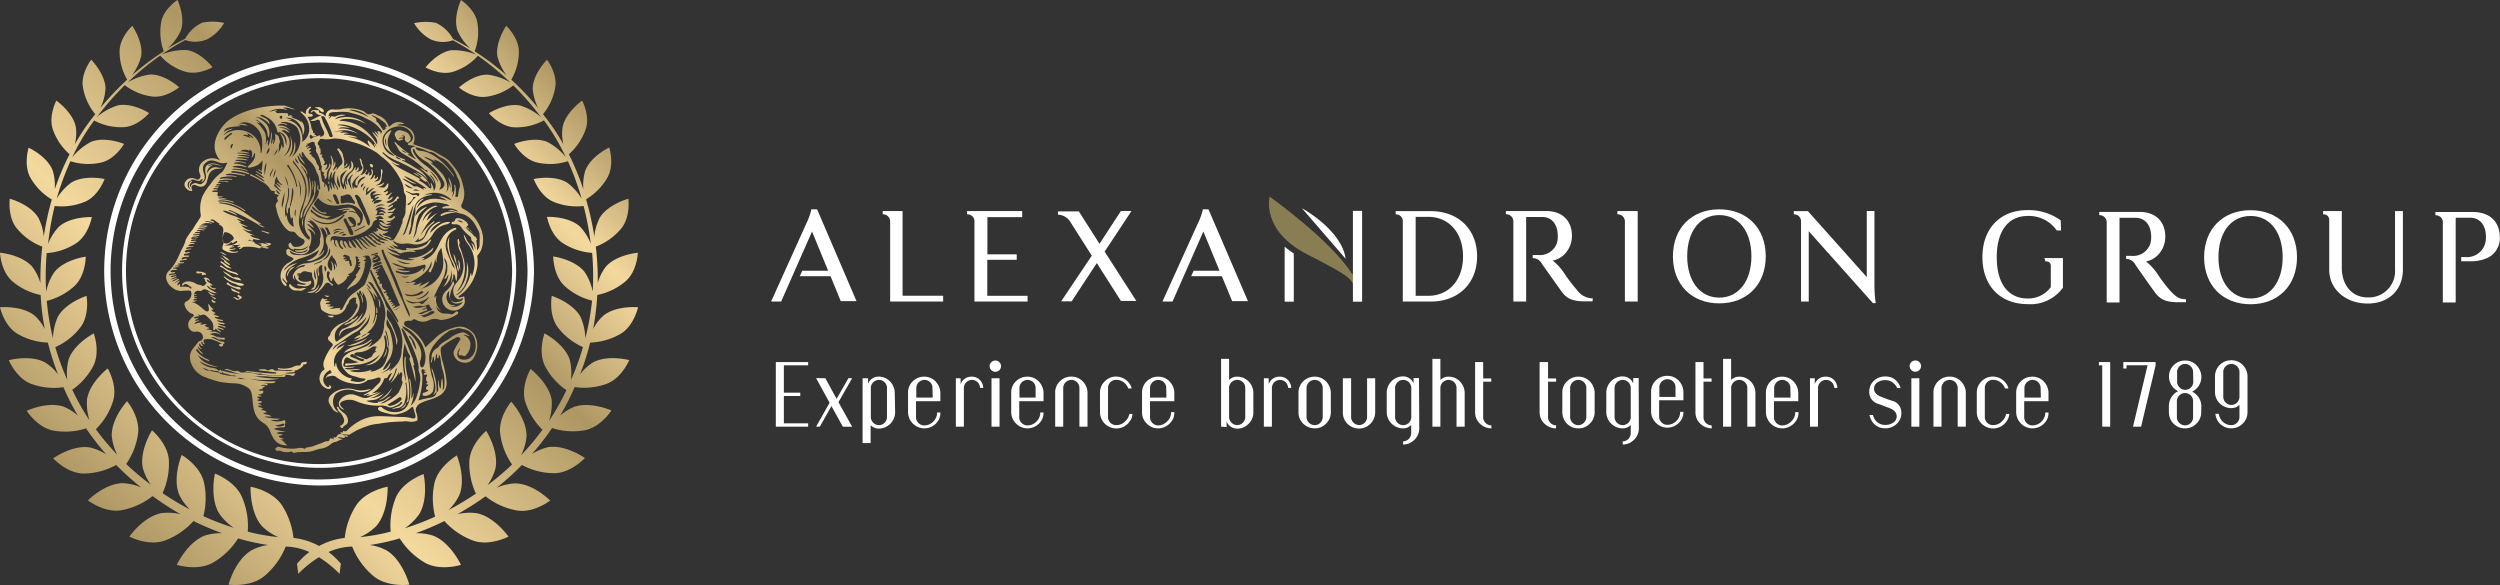 <?xml version="1.0" encoding="UTF-8"?>
<svg xmlns="http://www.w3.org/2000/svg" xmlns:xlink="http://www.w3.org/1999/xlink" viewBox="0 0 457.03 106.95">
  <rect x="0" y="0" width="457.03" height="106.95" fill="#333333" stroke="none"/>
  <defs>
    <linearGradient id="bc9ca811-843b-4a79-a84c-aaa55763b883" x1="17.19" y1="92.63" x2="99.46" y2="10.36" gradientUnits="userSpaceOnUse">
      <stop offset="0" stop-color="#ae9764"></stop>
      <stop offset="0.31" stop-color="#f4d99e"></stop>
      <stop offset="0.64" stop-color="#ae9764"></stop>
      <stop offset="0.84" stop-color="#f4d99e"></stop>
      <stop offset="1" stop-color="#ae9764"></stop>
    </linearGradient>
    <linearGradient id="a3f0570f-cde7-4584-b98c-c6d75d7e0cba" x1="38.25" y1="70.24" x2="80.6" y2="27.89" xlink:href="#bc9ca811-843b-4a79-a84c-aaa55763b883"></linearGradient>
    <clipPath id="aefb9616-d433-4cf0-919a-777452879e1e">
      <path d="M247.11,50c-3.78-6.05-15-14.06-15-14.06s-1.66,6.19,6.86,10.56c4.17,2.15,6.78,3.48,7.83,4.6a3.37,3.37,0,0,1,.56.81V50.25A3,3,0,0,1,247.11,50Z" style="fill:none"></path>
    </clipPath>
    <linearGradient id="e09daf1a-9d01-45b7-a3b9-73961995c7a3" x1="-165.01" y1="3246.66" x2="-164.8" y2="3246.66" gradientTransform="matrix(76.8, 0, 0, -76.8, 12914.6, 249371.1)" gradientUnits="userSpaceOnUse">
      <stop offset="0" stop-color="#897d54"></stop>
      <stop offset="0.54" stop-color="#b4a56d"></stop>
      <stop offset="1" stop-color="#897d54"></stop>
    </linearGradient>
  </defs>
  <g id="a74c50de-2edc-4620-893a-5122e0c8a580" data-name="Layer 2">
    <g id="fdbedffe-ab4f-4cac-b05d-65b9a15c3dc5" data-name="Layer 1">
      <path d="M108.4,66.26a9.07,9.07,0,0,0-2.38,2.2,43.38,43.38,0,0,0,1.87-5.83,12,12,0,0,0,5.45-1.53c2.55-1.43,3.3-4.93,3.3-4.93s-4-.36-6.33,1.53a8.57,8.57,0,0,0-1.88,2.47,49.19,49.19,0,0,0,.76-6.24,11.61,11.61,0,0,0,5.07-2.42c2.22-1.81,2.35-5.31,2.35-5.31s-3.89.33-5.85,2.55a8.88,8.88,0,0,0-1.49,3,50.61,50.61,0,0,0-.35-6.66,11.24,11.24,0,0,0,4.58-3.23c1.83-2.13,1.37-5.53,1.37-5.53s-3.7,1-5.22,3.46a9.39,9.39,0,0,0-1,3.47,53.39,53.39,0,0,0-1.51-6.83A11,11,0,0,0,111,32.54c1.4-2.37.38-5.58.38-5.58S108,28.54,107,31.19a9.09,9.09,0,0,0-.35,3.45A49,49,0,0,0,104,28.2a10.93,10.93,0,0,0,3-4.36c1-2.53-.58-5.45-.58-5.45s-3,2.1-3.57,4.84A8.44,8.44,0,0,0,103,26.4a37,37,0,0,0-3.74-5.52,10.41,10.41,0,0,0,2.23-4.81c.49-2.59-1.49-5.15-1.49-5.15s-2.55,2.54-2.62,5.27a9.58,9.58,0,0,0,1,3.55,51.57,51.57,0,0,0-4.91-5.18,10.24,10.24,0,0,0,1.39-5.11c0-2.59-2.31-4.73-2.31-4.73s-2,2.89-1.63,5.54a9.65,9.65,0,0,0,1.69,3.52,48.41,48.41,0,0,0-5.83-4.4,10,10,0,0,0,.49-5.22c-.41-2.5-3-4.16-3-4.16s-1.46,3.13-.63,5.62A10,10,0,0,0,86,8.88c-1.24-.75-2.32-1.33-3.18-1.76a6.86,6.86,0,0,0-3.12-2.94,9.93,9.93,0,0,0-4,.05,7.8,7.8,0,0,0,3.11,3,5.54,5.54,0,0,0,4,.13A47.81,47.81,0,0,1,87.09,10a11.29,11.29,0,0,0-4.59-.82c-2.59.4-4.7,3.14-4.7,3.14s2.68,1.57,5.09.78a10,10,0,0,0,4.48-2.91,50.42,50.42,0,0,1,5.93,4.9,10.58,10.58,0,0,0-4.11-1.44C86.51,13.56,83.91,16,83.91,16s2.41,2.05,5,1.68a10.21,10.21,0,0,0,4.93-2.07A52.42,52.42,0,0,1,98.59,21l.37.45a11.06,11.06,0,0,0-3.86-2.16c-2.68-.53-5.72,1.41-5.72,1.41s2.07,2.49,4.71,2.58A10.49,10.49,0,0,0,99.43,22a40.12,40.12,0,0,1,4,6.71A11.12,11.12,0,0,0,100,25.91c-2.6-1-6,.4-6,.4s1.64,2.86,4.28,3.42a10.67,10.67,0,0,0,5.54-.26,49.57,49.57,0,0,1,2.51,6.85,10.15,10.15,0,0,0-2.66-2.94c-2.44-1.48-6.1-.66-6.1-.66s1.13,3.17,3.69,4.2a11.12,11.12,0,0,0,5.43.74A52.75,52.75,0,0,1,108,44.55a9.72,9.72,0,0,0-2-3.16c-2.18-1.91-6-1.74-6-1.74s.58,3.39,3,4.87a11.38,11.38,0,0,0,5.25,1.71,50.31,50.31,0,0,1,.11,7.06,10.2,10.2,0,0,0-1.5-3.59c-1.86-2.31-5.73-2.82-5.73-2.82s0,3.51,2.11,5.42a11.51,11.51,0,0,0,5,2.66A47,47,0,0,1,107,61.85a10.3,10.3,0,0,0-.87-3.91c-1.46-2.65-5.26-3.85-5.26-3.85s-.64,3.52,1.16,5.82a11.82,11.82,0,0,0,4.54,3.55,43.86,43.86,0,0,1-2.2,6,9.94,9.94,0,0,0-.22-3.72c-1-2.92-4.6-4.79-4.6-4.79s-1.27,3.42.13,6.05a12.12,12.12,0,0,0,3.87,4.33,44.78,44.78,0,0,1-3.16,5.59,10.35,10.35,0,0,0,.46-3.84C100.31,70,97,67.45,97,67.45s-1.88,3.22-.94,6.11a12.39,12.39,0,0,0,3.11,5,46.34,46.34,0,0,1-3.91,4.66,9.6,9.6,0,0,0,1-3.46c.06-3.21-2.8-6.33-2.8-6.33s-2.46,2.9-2,6a12.6,12.6,0,0,0,2.15,5.48,47.37,47.37,0,0,1-4.5,3.8,9.31,9.31,0,0,0,1.47-3.1c.63-3.21-1.69-6.85-1.69-6.85s-3,2.48-3.09,5.64A13,13,0,0,0,87,90.24a52.61,52.61,0,0,1-5,3,9.47,9.47,0,0,0,2-2.79c1.21-3.11-.48-7.19-.48-7.19s-3.44,2-4.11,5.13a13.22,13.22,0,0,0,.14,6.06,50.18,50.18,0,0,1-5.56,2.13,10.31,10.31,0,0,0,2.66-2.6c1.76-2.92.79-7.31.79-7.31S73.58,88,72.35,91a13.45,13.45,0,0,0-.93,6.19,36.17,36.17,0,0,1-5.59,1,9.91,9.91,0,0,0,2.94-2c2.29-2.62,2.09-7.21,2.09-7.21s-4.06.69-5.84,3.55a13.69,13.69,0,0,0-2,5.81,12.88,12.88,0,0,0-4.69,1.47,12.77,12.77,0,0,0-4.68-1.47,13.84,13.84,0,0,0-2-5.81c-1.78-2.86-5.84-3.55-5.84-3.55s-.21,4.59,2.08,7.21a10,10,0,0,0,3,2,36.09,36.09,0,0,1-5.6-1A13.31,13.31,0,0,0,44.29,91c-1.23-3.06-5-4.42-5-4.42s-1,4.39.79,7.31a10,10,0,0,0,2.66,2.6,48.71,48.71,0,0,1-5.56-2.13,13.26,13.26,0,0,0,.13-6.06c-.66-3.17-4.1-5.13-4.1-5.13s-1.69,4.08-.49,7.19a9.66,9.66,0,0,0,2,2.79,52.61,52.61,0,0,1-5-3,13,13,0,0,0,1.16-5.84c-.1-3.16-3.09-5.64-3.09-5.64s-2.32,3.64-1.69,6.85a9.51,9.51,0,0,0,1.47,3.1,50,50,0,0,1-4.5-3.8,12.71,12.71,0,0,0,2.16-5.48c.44-3.08-2-6-2-6s-2.87,3.12-2.8,6.33a9.6,9.6,0,0,0,1,3.46,46.34,46.34,0,0,1-3.91-4.66,12.4,12.4,0,0,0,3.1-5c1-2.89-.93-6.11-.93-6.11s-3.3,2.53-3.78,5.64a10.13,10.13,0,0,0,.45,3.84,43.49,43.49,0,0,1-3.15-5.59A12.21,12.21,0,0,0,17,67c1.41-2.63.14-6.05.14-6.05s-3.61,1.87-4.6,4.79a9.74,9.74,0,0,0-.23,3.72,43.86,43.86,0,0,1-2.2-6,11.82,11.82,0,0,0,4.54-3.55c1.81-2.3,1.17-5.82,1.17-5.82s-3.8,1.2-5.26,3.85a10.5,10.5,0,0,0-.88,3.91A46.92,46.92,0,0,1,8.55,55a11.54,11.54,0,0,0,5-2.66c2.14-1.91,2.12-5.42,2.12-5.42s-3.88.51-5.73,2.82a9.84,9.84,0,0,0-1.5,3.59,48.84,48.84,0,0,1,.1-7.06,11.34,11.34,0,0,0,5.25-1.71c2.39-1.48,3-4.87,3-4.87s-3.82-.17-6,1.74a9.56,9.56,0,0,0-2,3.16A52.74,52.74,0,0,1,10,37.66a11.14,11.14,0,0,0,5.44-.74c2.55-1,3.68-4.2,3.68-4.2s-3.66-.82-6.09.66a10.18,10.18,0,0,0-2.67,2.94,49.59,49.59,0,0,1,2.52-6.85,10.66,10.66,0,0,0,5.54.26c2.64-.56,4.27-3.42,4.27-3.42s-3.39-1.41-6-.4a11.12,11.12,0,0,0-3.48,2.83,39.46,39.46,0,0,1,4-6.71,10.46,10.46,0,0,0,5.34,1.22c2.64-.09,4.71-2.58,4.71-2.58s-3-1.94-5.72-1.41a11.2,11.2,0,0,0-3.87,2.16l.37-.45a54.9,54.9,0,0,1,4.77-5.41,10.27,10.27,0,0,0,4.94,2.07c2.56.37,5-1.68,5-1.68s-2.61-2.39-5.28-2.33a10.57,10.57,0,0,0-4.12,1.44,49.64,49.64,0,0,1,5.94-4.9,9.84,9.84,0,0,0,4.47,2.91c2.41.79,5.09-.78,5.09-.78s-2.1-2.74-4.69-3.14a11.37,11.37,0,0,0-4.6.82,49.2,49.2,0,0,1,4.3-2.65,5.52,5.52,0,0,0,4-.13,7.79,7.79,0,0,0,3.12-3,9.93,9.93,0,0,0-4-.05,6.84,6.84,0,0,0-3.13,2.94c-.85.43-1.93,1-3.18,1.76a9.81,9.81,0,0,0,2.39-3.26C33.92,3.13,32.45,0,32.45,0s-2.63,1.66-3,4.16a10.27,10.27,0,0,0,.49,5.22,49.21,49.21,0,0,0-5.83,4.4,9.83,9.83,0,0,0,1.7-3.52c.4-2.65-1.63-5.54-1.63-5.54s-2.35,2.14-2.32,4.73a10.24,10.24,0,0,0,1.39,5.11,51.54,51.54,0,0,0-4.9,5.18,9.38,9.38,0,0,0,.94-3.55c-.06-2.73-2.62-5.27-2.62-5.27s-2,2.56-1.49,5.15a10.62,10.62,0,0,0,2.23,4.81,38.61,38.61,0,0,0-3.74,5.52,8.45,8.45,0,0,0,.2-3.17c-.55-2.74-3.57-4.84-3.57-4.84s-1.54,2.92-.58,5.45a10.83,10.83,0,0,0,3,4.36A47.68,47.68,0,0,0,10,34.64a9.29,9.29,0,0,0-.36-3.45C8.63,28.54,5.23,27,5.23,27s-1,3.21.38,5.58a11,11,0,0,0,3.86,3.89A53.38,53.38,0,0,0,8,43.26a9.21,9.21,0,0,0-1-3.47c-1.51-2.48-5.21-3.46-5.21-3.46s-.47,3.4,1.37,5.53a11.23,11.23,0,0,0,4.57,3.23,52.39,52.39,0,0,0-.34,6.66,9.08,9.08,0,0,0-1.5-3C3.92,46.53,0,46.2,0,46.2s.14,3.5,2.36,5.31a11.57,11.57,0,0,0,5.07,2.42,45.81,45.81,0,0,0,.76,6.24A8.6,8.6,0,0,0,6.33,57.7C4,55.81,0,56.17,0,56.17s.76,3.5,3.31,4.93a11.93,11.93,0,0,0,5.44,1.53,46.45,46.45,0,0,0,1.87,5.83,9,9,0,0,0-2.37-2.2c-2.71-1.47-6.64-.41-6.64-.41S3,69.23,5.81,70.21a12,12,0,0,0,5.79.57A42.85,42.85,0,0,0,14.25,76a8.76,8.76,0,0,0-2.63-1.66c-3-1-6.74.76-6.74.76s2,3.15,5,3.64a12.38,12.38,0,0,0,5.85-.43,46.88,46.88,0,0,0,3.7,4.76,9.44,9.44,0,0,0-3.07-1.28c-3.17-.48-6.63,2-6.63,2s2.55,2.81,5.66,2.78A12.73,12.73,0,0,0,21.24,85a49,49,0,0,0,4.57,4.11,9.59,9.59,0,0,0-3.42-.78c-3.28.08-6.32,3.14-6.32,3.14s3.06,2.38,6.18,1.79a12.85,12.85,0,0,0,5.64-2.57A53.45,53.45,0,0,0,33,94a9.83,9.83,0,0,0-3.55-.18c-3.28.66-5.8,4.28-5.8,4.28s3.51,1.84,6.53.7a13.13,13.13,0,0,0,5.19-3.55,50.19,50.19,0,0,0,5.24,2.23,9.33,9.33,0,0,0-3.22.45c-3.17,1.25-5.07,5.33-5.07,5.33s3.85,1.23,6.69-.45a13.45,13.45,0,0,0,4.52-4.38A40.34,40.34,0,0,0,49,99.63a9.25,9.25,0,0,0-3.07,1c-3,1.81-4.15,6.25-4.15,6.25s4.08.56,6.64-1.64a13.71,13.71,0,0,0,3.81-5.32,11,11,0,0,1,4.32,1,13,13,0,0,0-2.25,2.14l.22,1.85a20.78,20.78,0,0,1,3.78-3.05,20.45,20.45,0,0,1,3.78,3.05l.23-1.85a13,13,0,0,0-2.25-2.14,10.93,10.93,0,0,1,4.32-1,13.6,13.6,0,0,0,3.81,5.32c2.55,2.2,6.64,1.64,6.64,1.64s-1.18-4.44-4.15-6.25a9.38,9.38,0,0,0-3.08-1,40.81,40.81,0,0,0,5.47-1.2,13.49,13.49,0,0,0,4.51,4.38c2.84,1.68,6.69.45,6.69.45s-1.89-4.08-5.07-5.33A9.33,9.33,0,0,0,76,97.48a49.29,49.29,0,0,0,5.24-2.23,13.21,13.21,0,0,0,5.19,3.55c3,1.14,6.53-.7,6.53-.7s-2.52-3.62-5.8-4.28a9.84,9.84,0,0,0-3.55.18,53.58,53.58,0,0,0,5.15-3.27A12.79,12.79,0,0,0,94.4,93.3c3.11.59,6.18-1.79,6.18-1.79s-3-3.06-6.33-3.14a9.59,9.59,0,0,0-3.42.78A49.12,49.12,0,0,0,95.41,85a12.65,12.65,0,0,0,5.86,1.51c3.1,0,5.66-2.78,5.66-2.78s-3.46-2.44-6.64-2a9.39,9.39,0,0,0-3.06,1.28,46.88,46.88,0,0,0,3.7-4.76,12.34,12.34,0,0,0,5.84.43c3-.49,5-3.64,5-3.64S108,73.36,105,74.36A8.89,8.89,0,0,0,102.39,76a44.38,44.38,0,0,0,2.66-5.24,12,12,0,0,0,5.78-.57c2.82-1,4.2-4.36,4.2-4.36S111.11,64.79,108.4,66.26Z" style="fill:url(#bc9ca811-843b-4a79-a84c-aaa55763b883)"></path>
      <path d="M69.48,43.74Zm4.41-21.15s0,0,0,0h0Zm5.88,49.1h0Zm8.34-26.47a3.1,3.1,0,0,1-.75,1.39c-.19.18-.08.45-.06.68a7.22,7.22,0,0,1-.55,3.27,7.45,7.45,0,0,1-1.41,2.29A8,8,0,0,1,84.09,54c-.11.08-.33.15-.23.33s.27,0,.41,0l.09,0c.64-.23.48-.2.6.48a1.45,1.45,0,0,1-.68,1.48,2.1,2.1,0,0,1-3-.32,2,2,0,0,1,.22-2.74,4,4,0,0,0,1.31-1.82.54.54,0,0,1,.12.74A5.19,5.19,0,0,0,82.28,54a1,1,0,0,0,1.21,1.23c.45-.09,1-.08,1.16-.67a.12.12,0,0,0-.2,0,.84.84,0,0,1-1,0,1.65,1.65,0,0,1-.59-1.22c-.13-1.13.73-1.66,1.2-2.42a4.47,4.47,0,0,0,.68-2.17,7.16,7.16,0,0,0-.84-3.27,8.14,8.14,0,0,1-.25-1.53c0-.09,0-.23.23-.27,0,.34.22.65.09,1a.36.36,0,0,0,0,.29,12.71,12.71,0,0,1,.67,1.91,6.78,6.78,0,0,1,.14,3.79,6.54,6.54,0,0,1-1.24,2.59c.47-.1,1.39-1.72,1.57-2.47a8.33,8.33,0,0,0,.21-2.94,5.09,5.09,0,0,1,0,3.36,4.47,4.47,0,0,1-2,2.72c1,0,2.49-2.37,2.7-4,.25.11.1.37.24.57a7,7,0,0,0,.49-2.16,5.89,5.89,0,0,0-.73-3c-.2-.41-.54-.76-.77-1.16a2.84,2.84,0,0,1-.47-1.3c.39.46.5,1.06.89,1.53a11.35,11.35,0,0,1,.9,1.51,2.92,2.92,0,0,0-.43-1.51c.57.28.58.79.8,1.17a3.63,3.63,0,0,0-.32-1.17c-.19-.29-.55-.44-.48-.91,0-.17-.39-.41-.61-.62a6.6,6.6,0,0,1-1.22-1.36,1.19,1.19,0,0,0-1-.52,2,2,0,0,1-.35,0c-.15,0-.38,0-.41-.2s.19-.24.32-.28a.38.38,0,0,0,.33-.35c.07-.33.42-.3.67-.28a2.66,2.66,0,0,1,1.45.74,1.66,1.66,0,0,1,.28.47l0,.09c-.25.12-.37.25-.07.47a1.29,1.29,0,0,1,.42.55,3.58,3.58,0,0,1,1.24,1.53c.07.13,0,.18-.13.19a7.86,7.86,0,0,1,.13,1.83,1.29,1.29,0,0,0,.47-1.15,17.2,17.2,0,0,0,0-1.9,3,3,0,0,0-.47-1,4.8,4.8,0,0,0-1.68-2.13,3.43,3.43,0,0,0-1.23-.53c-.81-.12-1.52-.64-2.37-.52.63-.41,1.2.09,1.93.14a3.09,3.09,0,0,0-1.69-.59,4.84,4.84,0,0,1-.76,0c-.18,0-.47.17-.51-.09s.32-.16.49-.26.49,0,.75-.13a1.39,1.39,0,0,0-.79-.32,6.17,6.17,0,0,0-2.21-.25,7.38,7.38,0,0,0-1.74.52,2.26,2.26,0,0,0-1.46,2,4.31,4.31,0,0,1,2.17-1.8c-.38.43-.9.74-1.25,1.21a1.57,1.57,0,0,0-.31.45,8.4,8.4,0,0,0-.55,2.44,7.07,7.07,0,0,1-.46,1.72,3.09,3.09,0,0,0,.61-1.18A8.65,8.65,0,0,1,77.4,39.1a4.25,4.25,0,0,1,2.15-1.5.32.32,0,0,1,.19,0,2,2,0,0,1,.3.1,3.84,3.84,0,0,0-2.83,2.94,4.16,4.16,0,0,1,1.83-2A3.73,3.73,0,0,0,78,40.37a11.67,11.67,0,0,1,2-1.5,12.08,12.08,0,0,0-3.21,4.38,8.78,8.78,0,0,1,2.62-2.87c0,.26-.21.4-.38.54a3.73,3.73,0,0,0-1.28,1.82,1.55,1.55,0,0,1-.85,1c-.34.15-.55.3-.26-.43a2.59,2.59,0,0,1-.84.91,1.82,1.82,0,0,0,1.85-.89c.34-.46.5-1,.86-1.47a3.73,3.73,0,0,1,1.58-1.26,1.09,1.09,0,0,1,.24-.07,1.39,1.39,0,0,1,.23.05c-.84.5-1.65.94-1.94,2,1.14-.93,2-2.13,3.7-2a1.05,1.05,0,0,1-.73.44,3.57,3.57,0,0,0-2.41,1.71,5.72,5.72,0,0,1-.86,1.16,3.61,3.61,0,0,1-3.26.67,4,4,0,0,0-1.24,0,2.65,2.65,0,0,1-2-.62c.16.61.65.74,1,1.12a1.93,1.93,0,0,1-1.3-.49c.37.36.66.87,1.21.95s1,.36,1.58.16a1.48,1.48,0,0,1,.55,0h0c.32.19.75,0,1.15.33-.41.09-.74,0-1,0a5.39,5.39,0,0,0-1.59.25.6.6,0,0,1-.63-.11c-.61-.56-1.54-.41-2.15-1,.6.86,1.65,1,2.54,1.57a5.52,5.52,0,0,1-2.39-.76,5.93,5.93,0,0,0,5.07,1.53,4,4,0,0,1-1.34-.35,5.64,5.64,0,0,0,4.69-1.92c0,.62-.45,1-2.28,2,.25,0,.45-.15.66,0,0,.17-.29.13-.35.36a3.89,3.89,0,0,0,2.27-1.6c.54-.76.81-1.65,1.31-2.43a4.27,4.27,0,0,1,2.17-1.85c.18-.07.36-.1.43.08s-.15.2-.25.25a2.81,2.81,0,0,0-1.63,2.16,3.26,3.26,0,0,0,.16,1.89c.27.78.68,1.49.91,2.27.11.36.5.58.56,1a3.64,3.64,0,0,0-.43-1.34,8.72,8.72,0,0,1-.84-2.44,2.93,2.93,0,0,1,.27-2.28,6.9,6.9,0,0,0,.69,4.42,7.36,7.36,0,0,1,.72,2.1,7.76,7.76,0,0,1-.11,1.59c-.38-.44-.08-1-.6-1.35a2.58,2.58,0,0,1-.52,1.75,3.81,3.81,0,0,0,.1-2.49,3.22,3.22,0,0,1-1.46,3.18A5,5,0,0,0,82,50.2c-.26.17-.26.48-.47.65s-.1.2-.22.12,0-.19,0-.27A2.8,2.8,0,0,0,81.76,49a2.39,2.39,0,0,0-.54-1.85c0,.48.24.84.29,1.25a5.72,5.72,0,0,1-.71,2.88c-.27.69-.71,1.27-1,2-.15.38-.47.68-.32,1.16.15,0,.07-.31.32-.31a2.49,2.49,0,0,0,.94,2.7c-.42-.26-.88-.45-1-1.06a1.54,1.54,0,0,0,1.13,1.5c.52.12,1.06,0,1.58.19.25.07.55-.2.79-.37s.33-.26.47-.05,0,.37-.21.46a5.91,5.91,0,0,1-2.79,1,1.34,1.34,0,0,1-.52-.1,2.41,2.41,0,0,0-1.82.17,2.5,2.5,0,0,1-2.12,0c-.31-.14-.6-.38-.94,0-.16.18-.45,0-.68.06s-.63,0-.73.38.11.58.47.79a6.83,6.83,0,0,1,3.3,3.46c0,.07.09.13.16.26.56-.72,1.29-1.21,1.89-1.85a5.27,5.27,0,0,1,.93-.7,7.67,7.67,0,0,1,2.91-1.21,2.87,2.87,0,0,1,2,.38,4.5,4.5,0,0,1,1,.81,3.82,3.82,0,0,1,.69,2.37,4.45,4.45,0,0,1-.69,2.18,1.77,1.77,0,0,1-1.77.79,2,2,0,0,1-1.84-1.49,1.29,1.29,0,0,1,.23-1.05A12.61,12.61,0,0,1,84,62.31c.13-.14.26-.36.06-.54a.5.5,0,0,0-.61-.09,14.56,14.56,0,0,0-2.6,1.63.78.78,0,0,0-.29.52A9,9,0,0,0,81,66.41a20.18,20.18,0,0,1,.65,3.45,2.61,2.61,0,0,1-1.53,2.57c-1,.6-2.11.7-3.1,1.22a1.72,1.72,0,0,0-.87.77,1.11,1.11,0,0,0,0,1.1,3.36,3.36,0,0,1,.17,1.16.26.26,0,0,1-.24.28,2.72,2.72,0,0,1-1.33.11,3.18,3.18,0,0,0-1.19,0,24.33,24.33,0,0,0-4.34.4,9.07,9.07,0,0,0-1.56.26,18.83,18.83,0,0,0-2.23.84,14.46,14.46,0,0,0-1.47.86c-.15.12-.46,0-.7,0l-.7,0h0c-.11-.12-.29-.16-.32-.35s.59.23.47-.3c0,0,.11,0,.14,0,.36.24.63-.13.77-.26a9.54,9.54,0,0,1,2.8-1.89,7.32,7.32,0,0,1,3-.54c1.44,0,2.88.14,4.32.14a6.32,6.32,0,0,1,1.55.23c.66.16.71-.15.66-.5s-.27-.89-.38-1.34-.36-.13-.52,0a4.22,4.22,0,0,1-2,1,3.38,3.38,0,0,1-2,0,12.53,12.53,0,0,1-1.45-.41.94.94,0,0,1-.22-.12c-.17-.15-.42-.3-.19-.57a.46.46,0,0,1,.67,0,3.36,3.36,0,0,0,1.9.8c2.35.28,3.13-1.5,3.23-3a8.46,8.46,0,0,0-.18-2.88c0-.07,0-.17.13-.23a10.79,10.79,0,0,1,.22,3.65c.35-.28.23-.62.44-1a5.48,5.48,0,0,1-.55,2.35,4.08,4.08,0,0,0,1.24-2.1,8.83,8.83,0,0,0,.45-2A3.72,3.72,0,0,0,76.62,68c-.19-.35,0-.83-.13-1.26a9.65,9.65,0,0,0-.36-1.43A28.79,28.79,0,0,0,74,60.61a4.37,4.37,0,0,0-.54-.64.43.43,0,0,0,0,.37c.29.82.54,1.65.9,2.44s.7,1.83,1.08,2.73c.15.37.12.76.28,1.12.07.16-.06.19-.19.18a7.61,7.61,0,0,1,.41,3,36.86,36.86,0,0,0-1.08-4.13c0-.1-.06-.19.08-.24.16-.44-.24-.7-.35-1.06A8.19,8.19,0,0,1,74,62.72a13.27,13.27,0,0,0,.23,7c-.07-1.52-.52-3-.2-4.56a.36.36,0,0,1,.14.4A9.86,9.86,0,0,0,74.57,69a12.32,12.32,0,0,1,.14,4c0,.26-.06.58-.46.57.4-.5.22-1.1.24-1.65a12,12,0,0,0-.23-2.06c-.23.24-.08.42-.05.57a7,7,0,0,1-.2,2.91,1.57,1.57,0,0,1-1.35,1.27c-.33,0-.65.17-1,.2.57-.52,1.6-.35,1.87-1.29a.2.2,0,0,0-.3.06c-.29.47-.82.54-1.24.78a1.26,1.26,0,0,1-1.12,0,3.08,3.08,0,0,0-1.2-.22,10.14,10.14,0,0,1-4.54-.78,3,3,0,0,0-2.63.06c-.36.21-.43.49-.16.87a2.42,2.42,0,0,0,.31.33,1.52,1.52,0,0,1,.3.26A1.09,1.09,0,0,1,62,73.44a2.43,2.43,0,0,1,3.07-1.18c.29.08.58.23.87.31a1.84,1.84,0,0,0,1.62,0c.65-.37,1.45-.53,2.12-.94a3.92,3.92,0,0,1-2.09,1.16,4.54,4.54,0,0,0,2.6-.9A3.4,3.4,0,0,1,68.77,73c-.59.17-1.2.16-1.83.29a4.78,4.78,0,0,0,2.35.35c-.13,0-.21,0-.22-.09s0-.11.1-.1a2.4,2.4,0,0,0,1.57-.66,3.39,3.39,0,0,1,.78-.4,6.37,6.37,0,0,1-2,1.35,1.79,1.79,0,0,0,1.18-.36,7,7,0,0,0,2.12-1.57,8,8,0,0,0,.79-1.92,0,0,0,0,0,0-.06c-.5-.58.28-1.31-.29-1.84l-.42.55c-.08-.19.18-.32,0-.48a6.43,6.43,0,0,1-1.54,2,8.9,8.9,0,0,0,1.22-2.7.3.3,0,0,0-.29.32,4,4,0,0,1-.93,1.76c-.06.09-.13.18-.24.12s0-.16,0-.25l.55-1.13a1.07,1.07,0,0,0-.7.57c-.11.19-.17.45-.51.36-.13,0-.23.14-.27.26a4.8,4.8,0,0,1-2.22,2.54,6,6,0,0,0,1.35-.34,4.48,4.48,0,0,1-2.31.8c.16-.25.4-.2.52-.31-.4-.28-.69.44-1.08.13a8.62,8.62,0,0,0,1.78-1.11c.29-.33.62-.64,1-1a1.08,1.08,0,0,0,.3-.46.48.48,0,0,0,0-.48.44.44,0,0,0-.52-.08,8,8,0,0,1-1.67.4.2.2,0,0,0-.15.06,3,3,0,0,1-2.6.6A6.22,6.22,0,0,1,61.55,69c-.57-.53-1.1-.23-1.66-.14-.18,0-.17.24-.36.33a1.2,1.2,0,0,1,.81-.89c.13-.05.29-.1.26-.25a.64.64,0,0,0-.22-.33c-.13-.12-.2,0-.29.1a1.87,1.87,0,0,0-1,1.61,1.65,1.65,0,0,0,.78,1.3c.21,0,.48.09.24-.36.25.13.5.19.43.45s-.31.31-.58.29a2,2,0,0,1-1.47-2.51c.18-.35.27-.71.65-.91a.27.27,0,0,0,.14-.38c-.38-.81,0-1.5.31-2.22a8.58,8.58,0,0,1,1.2-1.88.34.34,0,0,0-.09-.45,6.64,6.64,0,0,1-.55-.51.49.49,0,0,1,0-.78c.28-.21.25-.53.38-.76a4.08,4.08,0,0,1,2-1.65,4.71,4.71,0,0,0,2.53-2.36c.11-.29.4-.52.28-.91,0-.14,0-.29-.19-.3A.39.39,0,0,1,65,55.4a.56.56,0,0,0,0-.64s.29-.18.09-.29a.64.64,0,0,0-.64,0c-.27.17-.66.52-.65.63,0,.43-.38.55-.47.89A2.16,2.16,0,0,1,61,57.53,3.73,3.73,0,0,1,59.3,57a2.25,2.25,0,0,1-.62-.51c0-.45-.25-.93-.1-1.32a2,2,0,0,1,.33-.61.43.43,0,0,1,.12-.06c.2.31.54.13.81.2-.09.27-.32.11-.47.26l1,.16c-.24.31-.63.11-.85.38.17.14.38.07.56.12s.33-.08.33.1-.21.17-.36.18l-.27,0A2,2,0,0,0,61,56c-.09.36-.49.21-.67.42a2.32,2.32,0,0,0,1-.08c.29,0,.59,0,.9-.08.1.12-.31.25,0,.37a.3.3,0,0,0,.38-.18c.26-.49.52-1,.78-1.48a4,4,0,0,1,1.16-1.29q.94-.69,1.86-1.41a1.34,1.34,0,0,0,.45-.67c.14-.41.31-.81.43-1.21a11.7,11.7,0,0,0,.59-2,2.29,2.29,0,0,0-.34-1.49c-.18-.3-1-.23-1.22.11.19,0,.35-.14.54-.05-.2.16-.2.23,0,.29,0,0,0,0,.1.08l-.52.28a.73.73,0,0,0,.61.22c-.53.16-.3.62-.38.92a7.11,7.11,0,0,1-.91,2.42,3.17,3.17,0,0,1-1.21,1.09,3.17,3.17,0,0,0-1,.68c-.12-.24,0-.32.09-.41.47-.62,1-1.22,1.44-1.83a.21.21,0,0,0,0-.28c-.16-.18.13-.27.21-.41a5.67,5.67,0,0,1,.5-.86c.31-.37-.25-.21-.29-.46s.36.06.36-.23c0-.13-.23,0-.32-.09s.32-.16.35-.38-.3,0-.4-.14c0,0,0-.09,0-.1.22-.13.33-.26,0-.39-.15,0-.12-.12,0-.2s0-.16-.05-.18a1,1,0,0,0-.42-.09c-.07,0-.05.15,0,.23a2.64,2.64,0,0,1-.17,1.81,1.65,1.65,0,0,1-1.3,1.2c.29.17.53.3,0,.41-.09,0-.12.27-.21.41A3.14,3.14,0,0,1,62,52c-.18.11-.37-.06-.47-.21-.22-.32-.56-.59-.48-1.12a.75.75,0,0,0-.33.5c0,.09,0,.23-.13.22s-.15-.11-.18-.21c-.13-.37-.41-.7-.16-1.14a.33.33,0,0,0-.22-.44c-.25,0-.24.21-.25.4a1.83,1.83,0,0,0,.84,1.81c.12.08.36.2.21.37s-.25-.07-.35-.17c-.51-.46-.79-.45-1.19.1a6.13,6.13,0,0,1-1.1,1.23,1,1,0,0,1-.74.22,1.78,1.78,0,0,0,.92-.74,3.09,3.09,0,0,0,.67-2.62,5.26,5.26,0,0,1-.1-1.73c-.54,0-.75.4-.71,1.06,0,.32.29.67,0,1a4.88,4.88,0,0,1-.19-1.65,1.53,1.53,0,0,0-.09,1.3,3.2,3.2,0,0,1-.34,2.46c-.13.32-.45.27-.79.36.17-.34.56-.36.62-.74a2.58,2.58,0,0,0-.14-1.18,2,2,0,0,1-.26-1,.24.24,0,0,0-.22-.29c-.61,0-1.27-.54-1.82.16-.08.1-.19,0-.29,0s-.36,0-.46.18c.13.16.3,0,.42.08,0,.15-.21.14-.31.18s0,.12.08.11.24,0,.22,0c-.22.43-.12.68.33.86a2.38,2.38,0,0,0,1.37.09c.18,0,.43-.26.52,0s-.07.46-.33.65c-.66.46-1.32.17-2,.11a.25.25,0,0,1-.24-.25c.54-.11,1.09.34,1.71-.06-1.07-.15-2-.39-2.14-1.65-.18.32-.18.32,0,.93a.79.79,0,0,1-.16-1.17,2.18,2.18,0,0,1,1.63-1.23.44.44,0,0,0,.42-.35,3.13,3.13,0,0,0-1.83.74A2.76,2.76,0,0,1,56,48.14a6.71,6.71,0,0,0,1.89-.51,3.6,3.6,0,0,0,1.68-1,1.93,1.93,0,0,0,.16-2A1.48,1.48,0,0,1,59.92,43l.54-.25a10.52,10.52,0,0,1-.5-1c-.12-.31-.44,0-.55-.24,0,.17.05.28.14.4A2,2,0,0,1,59.88,43c-.17,0-.16-.07-.2-.2a2.23,2.23,0,0,0-.87-1.3c-.1.17.13.24,0,.44l-.5-.6c1,1.79,1.33,3.52,0,5.31.28,0,.36-.27.55-.39s.17-.44.4-.56c.07,1-2.17,2.28-3.23,2,1.49-.65,1.94-1,2.28-2a11.94,11.94,0,0,1-3,1.41,7.13,7.13,0,0,0-3,1.73,1,1,0,0,0-.37.68,3.46,3.46,0,0,1,2.45-1.41,6,6,0,0,0-1.54,1,1.77,1.77,0,0,0-.44,2.16c.06.1.22.25.07.36s-.2-.11-.29-.18a2.17,2.17,0,0,1-.51-.69.57.57,0,0,0,.18.63,3,3,0,0,1,.49.58c0,.09.15.17,0,.26a.21.21,0,0,1-.28,0A2.14,2.14,0,0,1,51.34,51a2.81,2.81,0,0,1,1-2.69c.34-.31.78-.42,1.12-.73s.16-.37-.06-.5a3.25,3.25,0,0,0-.46-.22c-.4-.17-.68-.41-.59-.91,0-.15,0-.3.15-.39a.4.4,0,0,1,.47.06,3.06,3.06,0,0,0,2.55.52.84.84,0,0,0,.76-.63,2.14,2.14,0,0,1-1.76.51c-.23,0-.52,0-.63-.3a5.44,5.44,0,0,0,1.21,0,1.52,1.52,0,0,0,1.31-.88,2.3,2.3,0,0,1-1.52.71,7.42,7.42,0,0,1-1-.08c-.2,0-.2.05-.12.18-.41-.09-.81-.18-1-.66a.43.43,0,0,1,.2-.56c.26-.15.27.12.36.26a.76.76,0,0,0,.92.43,1.72,1.72,0,0,0,1.19-.46c.34-.38.34-.82-.13-1a3.09,3.09,0,0,1-1.23-1c-.16-.17-.35-.34-.55-.32-.75.08-1.17-.46-1.56-.89a7.5,7.5,0,0,1-1.42-3.19,1.15,1.15,0,0,0-.11-.39.92.92,0,0,1,.32-1c.18-.11,0-.2,0-.3s-.27-.43.06-.69-.1-.26-.23-.34-.55,0-.35-.44c0,0,0-.22-.19-.2-.54.1-.7-.39-.92-.71a4.44,4.44,0,0,0-1.45-1.08,13.49,13.49,0,0,0-1.85-1c-.3-.13-.08-.3,0-.25a12.39,12.39,0,0,1,2.22,1.22c.31.17.32.11.31.06s-.45-.46-.59-.56-.83-.54-1-.65,0-.17.12-.11a9.56,9.56,0,0,0,1.29.75s.14,0,0-.16a5.56,5.56,0,0,0-1.39-1c-.07-.05,0-.13.08-.1a8.52,8.52,0,0,1,.84.46c.26.14.2-.17.18-.21-.12-.22-.43-.3-.62-.44s0-.2.11-.12.46.37.46.13A10.16,10.16,0,0,0,48,29.35c-.29.22-.45.52-.72.71-.53.38-1.89.75-2,.51S46.89,29.48,46.6,28c0,0-.11-.08-.16.09-.09.34-.25.69-.47.75a2.43,2.43,0,0,0,.13-.9.63.63,0,0,0-.48-.61c-.12,0,.11.38,0,.25a1.68,1.68,0,0,0-1.62,0c-.05,0-.07,0-.07.08a4.48,4.48,0,0,1,1.61.31s0,.12,0,.11a9.57,9.57,0,0,0-2.06-.16c-.08,0-.1.11,0,.13a5.52,5.52,0,0,1,2.16.38c0,.06,0,.09,0,.08a5.47,5.47,0,0,0-2-.14c-.09,0-.08.11,0,.11a6.92,6.92,0,0,1,1.86.32s0,.09,0,.08a8.93,8.93,0,0,0-1.89-.11c-.32,0-.32.16-.26.15a7.39,7.39,0,0,1,1.81.26c.09,0,.08.14,0,.13a8.83,8.83,0,0,0-2-.08c-.12,0-.15.17,0,.18a6.3,6.3,0,0,1,1.76.35c.15.06.08.16-.05.12a3.45,3.45,0,0,0-2-.13c-.09,0-.13.16,0,.16a5.47,5.47,0,0,1,2.07.48c.18.07.09.21,0,.18a4.37,4.37,0,0,0-2.33-.17.08.08,0,0,0,0,.15,11.27,11.27,0,0,1,2.6.57c.1.06.05.16,0,.12a8.14,8.14,0,0,0-2.57-.39c-.16,0-.2.16-.08.16a7.3,7.3,0,0,1,2.93.65c.09.05.11.21-.06.19a9.37,9.37,0,0,0-2.86-.57c-.34,0-.36.24-.22.26a18.21,18.21,0,0,1,2.35.41c.13,0,.12.25-.05.19a16.66,16.66,0,0,0-2.32-.38,2.09,2.09,0,0,0-.91.09c-.15.06-.18.18,0,.18a11.78,11.78,0,0,1,1.76.17c.08,0,.08.14,0,.13a7.14,7.14,0,0,0-2.8.12c-.22.1-.24.27-.13.25a7.38,7.38,0,0,1,2,0c.29,0,.21.16.17.15a8.86,8.86,0,0,0-2.21.12c-.34.1-.18.21,0,.18a2.81,2.81,0,0,1,1.08,0c.1,0,.47,0,.47.09s-.43.06-.54,0a2.71,2.71,0,0,0-1.1,0c-.2,0-.38.24-.28.25h.36c.25,0,.13.13,0,.16a2.53,2.53,0,0,1-.5,0c-.11,0-.22.2-.08.26s.26,0,.37,0,.15.16,0,.17a4.84,4.84,0,0,0-.53,0l-.11,0c-.06,0-.07.12,0,.14l.07,0c.12,0,.36,0,.42,0a.1.1,0,0,1,0,.17,3.16,3.16,0,0,1-.69,0c-.17,0-.16.22-.08.2a2.66,2.66,0,0,1,.66.07s.06.12,0,.13-.62,0-.8.06-.28.28.41.24c.48,0,.58,0,.4.45-.07.18.08.28.25.31l.31.05a2,2,0,0,1,.29,0c.1,0,.14.14,0,.14a2.45,2.45,0,0,0-.72-.07.06.06,0,0,0,0,.11,9,9,0,0,1,1.46.26c.1,0,.09.15,0,.12a3.62,3.62,0,0,0-1.27-.16c-.09,0-.08.1,0,.1a11.91,11.91,0,0,1,2.52.44c.23.07.22.24,0,.17a8.07,8.07,0,0,0-1.92-.38c-.15,0-.74,0-.76.09s0,.13.07.12a5.9,5.9,0,0,1,1.36.08,10.31,10.31,0,0,1,3.21,1.35c.24.16.39.24.33.28a.64.64,0,0,1-.42-.14,7.92,7.92,0,0,0-4.3-1.4c-.09,0-.12.19.11.17,3.14.31,5,2.2,6.56,3.13l1.06.72a6.58,6.58,0,0,1-.76-.22,4,4,0,0,0,1.27.7c-.49.18-1.18-.47-1.6-.71a38.55,38.55,0,0,0-4.57-2.32c-.48-.17-.48,0-.27.09a3.4,3.4,0,0,1,1.49.83c-.42-.12-2.54-1.2-2.67-.8a8.59,8.59,0,0,0,2.14.9l1.86.87c-.57.07-.92-.38-1.48-.32l.8.54c-.13.16-.27-.07-.39.09.53.34,1.15.48,1.67.83l-1.28-.31a3.58,3.58,0,0,0,2,1c-.58.2-1.07-.09-1.7-.35a5.31,5.31,0,0,0,2.32,1.19l-1-.09c.44.59,1.18.5,1.88.84-.55.18-.93-.09-1.32-.06,0,.26-.05.34-.29.28s-.37-.3-.64-.07a10.12,10.12,0,0,1,2.46.8c-.1.32.17.3.34.34a3.65,3.65,0,0,1,1,.35,1.68,1.68,0,0,1-.72-.08c-.3,0-.63-.37-.91.06,0,0-.15,0-.23-.06a8.13,8.13,0,0,0-2.69-.22c-.14,0-.3.14-.43.24s-.26.22-.46.13c0-.18.24-.17.26-.34-.17-.13-.42.22-.57-.09.15-.17.42-.15.55-.41-.49.31-1.12-.09-1.63.36.2.15.38-.11.56.05-.26.18-.61.15-.83.25s-.05.13,0,.15a1.56,1.56,0,0,0,.92-.09c.08-.06.14.07.06.12-.4.25-1.21.15-1.12.24a1.75,1.75,0,0,0,1.47.22c.09,0,.29.09.14.13a3.15,3.15,0,0,1-2.66-.41.45.45,0,0,1-.19-.45c0-.28.29-.71.18-1a3,3,0,0,1-.11-1.34c.06-.5.39-1.49-.65-1.78-.09,0,.19-.15-.15-.35s-.45-.3-.73-.5-.88-.15-.71,0,.74.17.66.35-.48,0-.63-.09a5.07,5.07,0,0,0-.77-.1c-.21,0-.34.13-.29.13a2.67,2.67,0,0,1,1.2.24c.11.06.1.12-.07.07A2.61,2.61,0,0,0,36.88,41c-.08,0-.11.1-.05.09a2.35,2.35,0,0,1,1.24.21s0,.07,0,0a3.58,3.58,0,0,0-1.38-.09s-.11,0-.1.08a3.29,3.29,0,0,1,1.28.14c.06,0,0,.12,0,.11a3.11,3.11,0,0,0-1.44-.09c-.06,0-.07.06,0,.09s.82,0,1.16.12c.06,0,0,.14,0,.12a4.85,4.85,0,0,0-1.4,0s-.12,0,0,.09a8.86,8.86,0,0,1,1.18.14c.06.08-.14.1-.24.09a3.17,3.17,0,0,0-1.07,0c-.2.05-.08.13,0,.15s.35,0,.5.06.09.11,0,.11a6.16,6.16,0,0,0-.86,0s-.13.05-.1.08c.2.14.62.07.83.13s.08.13,0,.13a6.47,6.47,0,0,0-1.07,0c-.05,0-.08.11,0,.13s.81,0,1,.1,0,.12-.07.13a3.74,3.74,0,0,0-1.06,0s-.07.09,0,.09a2.43,2.43,0,0,1,.95.15s0,.11-.06.09a2.82,2.82,0,0,0-.94-.08c-.16,0-.28.2-.19.27s.76,0,.87,0,.07.07,0,.1-.95-.06-.93.28c0,.11.51,0,.74,0s.22.15.11.14-1,.1-1.06.22,0,.08,0,.07c.8-.13.84,0,.85,0s-.08.12-.11.12c-1.08,0-1.09.45-1,.43a3.67,3.67,0,0,1,.8,0c.14,0,.12.1,0,.1H35a3,3,0,0,0-.95.2c-.05,0-.09.2.06.2l.8-.06s.11.08,0,.12a2.82,2.82,0,0,0-1,.23c-.17.11-.25.36.13.35s.66-.13.65,0-.44.19-.85.25c-.14,0-.2.07-.22.21s.14.12.24.12.42,0,.59,0,.14.19,0,.21-1.23,0-1.24.34.47,0,.8,0a.11.11,0,1,1,0,.21l-.92.16c-.25,0-.26.19-.19.25s.38.09.58.06.28.1,0,.16-1,0-1,.16.41.1.45.14-.23.11-.31.12-.48,0-.61.06-.11,0,0,.1a2.93,2.93,0,0,0,.57,0c.07,0,.15,0,0,.1a3.45,3.45,0,0,1-.77.14c-.13,0-.19.06-.19.13s.76,0,.7.2-.42,0-.81.14c-.08,0-.39.14-.31.27s.39.11.62.07.22.15.06.2a2.14,2.14,0,0,1-.35.06,1.17,1.17,0,0,0-.64.2c-.06.06,0,.17.06.14a4.46,4.46,0,0,1,1.2-.16c.12,0,.06.11-.06.12s-.84.1-.87.27.54,0,.85-.07.18.09.06.14a6.63,6.63,0,0,0-.75.31c-.08.05-.09.13,0,.12a3.78,3.78,0,0,0,.74-.23c.3-.11.29,0,.3,0s-.75.38-.86.48-.05.13.05.13.7-.36,1-.46c.06,0,.19,0,.09.12s-.77.54-.74.62.77-.5.89-.42-.38.41-.4.67,0,.28.2.08.34-.16.25.28c0,.1.24.09.39.07a3.81,3.81,0,0,1,1.1.08.51.51,0,0,1,.35.17c.06.06.12.19.23.06a.13.13,0,0,0,0-.21l-.71-.48a.49.49,0,0,0-.7.08c-.07.06-.21.14-.28.06s0-.17,0-.24a1.49,1.49,0,0,1,1.2-.5,2.77,2.77,0,0,1,1.44.5c.36.18.77.1,1.11.35.11.08.43-.15.59-.35s.2-.22,0-.38,0-.46-.31-.58c-.15,0,0-.16.07-.2a.85.85,0,0,1,1,.63c-.22,0-.29-.41-.6-.25.15.55.81.57,1.07,1-.16.19-.3-.07-.45,0,.17.53.64.53,1.09.6-.25.26-.23.21-.85,0-.32-.12-.47-.48-.85-.53.36.73,1.15.88,1.84,1.39a2.89,2.89,0,0,1-1.53-.48c-.42-.2-.79-.43-1.22,0-.1.1-.26.08-.43.05a.77.77,0,0,0-.87.34c0,.09-.23.27-.08.29a2.1,2.1,0,0,0,.37-.08s.11.08,0,.11l-.34.1a.13.13,0,0,0,0,.22c.09.1.42,0,.45,0s0,.09-.05.12a2.14,2.14,0,0,1-.32,0c-.13,0-.16.09-.13.11s.22.08.38.09.12.13,0,.13a.89.89,0,0,0-.38.06s-.09.06-.1.11,0,.08.06.08a2.68,2.68,0,0,0,.4,0c.1,0,.18.09.09.1s-.49,0-.61,0,.48.21.49.26-.42,0-.63-.05-.06.06,0,.07c1.6.53,2.36,2,2.87,1.65.22-.2.14-.51,0-1.18a.09.09,0,0,1,.16-.06,3.12,3.12,0,0,0,.72.81c.13.07.11.19,0,.16a2,2,0,0,0-.26,0c0,.3.62.52.66.53s.06.17,0,.18a.49.49,0,0,1-.21,0s-.18.09,0,.17a4.06,4.06,0,0,0,.64.25c.47.17.28.25,0,.21-.13,0-.48-.07-.5,0,0,.23.67.4,1,.46s.52.06.52.2-1-.08-1.05-.08-.07.1,0,.13a2,2,0,0,0,.84.3,1.67,1.67,0,0,1,.48.15c.08.07.07.18-.11.16a5.62,5.62,0,0,1-1-.15c-.17,0-.12.07-.07.1a3.74,3.74,0,0,0,1,.36c.16.07.39.09.33.24s-.27,0-.39-.06a2.75,2.75,0,0,0-.88-.17c-.13,0-.11.13-.07.17s1.08.33,1.05.46-.25,0-.36,0-.52-.27-.83-.17c0,.1.56.42.65.51s-.05.12-.11.1-.75-.34-.74-.6c-.13,0-.14.11-.2.18s-.14.16-.25.09a.22.22,0,0,1-.1-.26c.2-1.14-.59-1.75-1.3-2.37a.72.72,0,0,0-.81-.11c-.23.12-.44-.12-.66-.09,0,.22.27.08.23.32a1.68,1.68,0,0,0-1,.25c.24.25.55.06.87.09-.19.24-.53.18-.69.42.27.13.52-.08.86,0-.37.24-.83.18-.93.66a3.66,3.66,0,0,1,1.31-.28c.07.24-.23.17-.25.37.4.07.81-.22,1.2,0-.08.18-.26,0-.36.15.16.33.57.27.81.48-.13.23-.38.05-.54.23.36.13.78,0,1.1.29-.12.12-.29,0-.46.24a1.93,1.93,0,0,1,2.07.55,2,2,0,0,0-2.08-.18,4.15,4.15,0,0,1,2.07,1.13,3.78,3.78,0,0,1-.86-.41,1.23,1.23,0,0,0-1-.13c.76.17,1.37.74,2.17.78a.29.29,0,0,1,.31.22c0,.15-.05.18-.22.15s0,.11,0,.17a.34.34,0,0,1-.27.33.48.48,0,0,1-.42-.12c-.13-.14-.13-.28.09-.34a3.15,3.15,0,0,1,.43-.07c-.69-.29-1.26-.56-1.85-.76a3.83,3.83,0,0,0-1.39,0c-.21,0-.18.2-.2.35s.17.31.2.51c-.41.12-.29-.39-.56-.47-.14.34.1.53.29.76-.48.21-.41-.36-.69-.42a.87.87,0,0,0,.53,1c-.44.05-.62-.23-.81-.52,0,.68.65.94,1,1.5-.51-.15-.72-.57-1-.81-.08-.06-.12-.26-.26-.08s0,.2.05.3a4.65,4.65,0,0,0,2,1.51.62.62,0,0,1,.36.38,6.71,6.71,0,0,1-2.16-1.14c.84,1.46,2.27,1.76,3.72,2.19a7.33,7.33,0,0,1-3.35-1.06,1.54,1.54,0,0,0,.76.65,4.17,4.17,0,0,0,1.79.59,1.45,1.45,0,0,1,.64.26c.18.09.28.39.5.06,0,0,.22,0,.18.09s.36.18.2.41-.18.05-.28,0a1.2,1.2,0,0,0-.2,0,.53.53,0,0,0-.49-.28,4.69,4.69,0,0,1-1.28-.25.56.56,0,0,0,.43.31c.44.07.88.16,1.32.25a.64.64,0,0,0,.51.28,11.65,11.65,0,0,0,2.58.38c-.28-.29-.65-.1-1-.19a4,4,0,0,0-1-.31c-.47,0-.47-.34-.71-.59a17.58,17.58,0,0,0,3.61.7c-1.07-.13-2-.7-3.09-.83.47-.29.89,0,1.29.12a1.76,1.76,0,0,0,.81.14.88.88,0,0,1,.76.17.58.58,0,0,0,.43.09,7,7,0,0,1,2.72.34c.41.15.85,0,1.29.06a7.52,7.52,0,0,0,1.62.18,7.64,7.64,0,0,0,1.85-.1c.13,0,.27-.09.39,0a.14.14,0,0,1,0,.18c-.09.16-.23.13-.39.14l-1.73,0c-.6,0-1.23-.12-1.84-.12s-1.11,0-1.67,0a24,24,0,0,0,4.63.44,16.08,16.08,0,0,1-5.62,0,17.66,17.66,0,0,0,4.86.5c-.18.34-.18.34-2.05.34.05.15.16,0,.24.06s.36-.07.33.17-.27.19-.38.12c-.3-.17-.54,0-.84.06.26.16.51-.06.72.1,0,.18-.17.22-.29.26s-.14,0-.15.21-.11.12-.19.1-.38.1-.58.17l.5.13c.16,0,.47-.08.46.16s-.24.39-.47.47a3.08,3.08,0,0,1-.46,0c.11.27.41.19.6.36-.27.16-.62-.07-.85.21.12.12.36.09.43.29s-.33,0-.38.23a.81.81,0,0,0,.54.17c.12,0,.27,0,.27.17s-.19.15-.31.17a2.2,2.2,0,0,1-.48,0l.82.43c-.23.16-.48-.06-.69.1.13.28.44.25.66.36s.22.07.21.18-.2,0-.3.15c.15.19.38.08.55.17a.92.92,0,0,1,.45.3c-.18.19-.41,0-.62.17.43.37,1.12.14,1.49.67a3.48,3.48,0,0,0-1.32,0,11.18,11.18,0,0,0,2.89.34c-.54.37-1.15.17-1.72.25A3.32,3.32,0,0,0,52,76.8c.37.34,0,.75.11,1.13,0,.21-.28.19-.44.2a4.37,4.37,0,0,0-1.63.28,8.49,8.49,0,0,0,2.12.49c-.51.22-1.1-.09-1.63.3a5.37,5.37,0,0,0,1.12.2c-.18.31-.51.16-.7.34.16.35.6.29.89.5-.19.19-.37,0-.59.11.58.17.79.73,1.29,1.06-1.84.06-2.55-1-3.14-2.49a2.87,2.87,0,0,0-1.34-1.65,3.45,3.45,0,0,1-1.58-2.15c-.31-1-.26-2.12-.48-3.16a1.66,1.66,0,0,0-.76-1.13,4.36,4.36,0,0,0-2-.74,19.58,19.58,0,0,1-3.07-.28,21.77,21.77,0,0,1-2.53-.8,4.42,4.42,0,0,1-2-1.36c-.76-1-1.41-2.53-.41-3.85.34-.45.71-.87,1.05-1.32a.46.46,0,0,1,.21-.13.72.72,0,0,0,.6-.86,1.07,1.07,0,0,0-1.09-.88,2.09,2.09,0,0,1-.79,0,1.38,1.38,0,0,1-.54-2.08c.13-.15.25-.31.37-.47s.47-.19.39-.44-.35-.23-.54-.34a2.41,2.41,0,0,1-1.13-1.48.55.55,0,0,1,.33-.7A1.54,1.54,0,0,0,35,53.63c0-.37-.2-.56-.59-.52s-.76,0-1.15.08a2.53,2.53,0,0,1-1.83-.66,2.59,2.59,0,0,1-.92-1.18A1.58,1.58,0,0,1,31,49.42a7.76,7.76,0,0,0,1.1-1.49c.55-.9.85-1.92,1.39-2.83a8.82,8.82,0,0,0,.5-1.36,15.85,15.85,0,0,1,1.28-1.87c.37-.66.83-1.28,1.22-1.93a1,1,0,0,0,.22-.64A6.32,6.32,0,0,1,37,35.9a11.71,11.71,0,0,1,1.51-2.28,7.73,7.73,0,0,1,1.87-2c.58-.39.74-1.07,1.07-1.63.12-.22.13-.28-.38-.18-1.27.26-2.31-1.29-3.64.13-.53.56-.3,1.27-.11,1.91a1.28,1.28,0,0,1,0,1,.76.76,0,0,1-.58.44s.35-.35.29-.51-.31.08-.49.25-1-.13-1.08-.19-.67,0-.49.07-.57.07-.65.73a1,1,0,0,0,.5,1s0,0,0-.06a1.09,1.09,0,0,1-.22-1.11c.07-.13.21-.35.4-.37s.09.09,0,.19a1,1,0,0,0-.3.5c0,.23.15.47.17.42s0-.31.19-.49a1.08,1.08,0,0,1,.67-.25c.27,0,.68.32,1.07.16a1.58,1.58,0,0,0,.82-1.79,3,3,0,0,1-.09-1.07c.07-.61.69-.87,1.35-.89s1.38.4,1.67.34c-.17.17-1.09-.2-1.65-.2a1.4,1.4,0,0,0-.9.33c.24,0,.6-.23.9-.08a1.27,1.27,0,0,0-1,1.45,1.66,1.66,0,0,1,1.25-1.14c.52-.1,1,.28,1.66,0-.23.31-1.07.24-1.33.31a1.82,1.82,0,0,0-1.4,1.36,9.39,9.39,0,0,1-.35,1.21c-.31.66-.92.88-1.88.42-.57-.27-1.11.09-.7.91.1.2-.53.12-.76-.06s-1.07-.77-.43-1.62a1.38,1.38,0,0,1,1.76-.4c.14.11.55.22.7,0a.7.7,0,0,0,.12-.89,1.91,1.91,0,0,1,.27-2,2.66,2.66,0,0,1,3.44-.46,5.89,5.89,0,0,1-.76-1.29c-1-2.58,1.26-5.25,2.22-6,2.68-2.05,6.85-2.86,10.33-2.76l1.93.68c-.75,0-1.41-.51-2.26-.28.28.19.59.09.77.41a4,4,0,0,0-3.33.33l1.44-.33c0,.27-.29.18-.3.36.22-.06.25.24.5.22a10.45,10.45,0,0,1,1.48,0c.23,0,.49,0,.41.4a.1.1,0,0,0,.17.09c.35-.35.51.07.75.19l-.56-.13c.67.48,1.55.55,2.13,1.18l-.09-.24s.06,0,.08,0a2.32,2.32,0,0,1,.16,2.58,3,3,0,0,0-.87-2.4,2.89,2.89,0,0,0-2.27-.85l1.06.34,0,.09h-.72a3.07,3.07,0,0,1,2.26,1.54,4.57,4.57,0,0,1,.46,2.7c0-.37.35-.48.55-.69a2.87,2.87,0,0,0,.73-2.16,3.74,3.74,0,0,0-1.28-2.57c-.11-.11-.29-.18-.29-.4.38,0,.6.36,1,.49-.18-.64.21-1,.64-1.3.09-.06.19-.1.26,0s0,.15-.09.21a1,1,0,0,0-.31.46c-.12.33-.07.58.34.59.22,0,.38.09.38.3s-.26.2-.42.22a3.21,3.21,0,0,1-.54,0,5,5,0,0,1,.7,1.9c0,.37.39.64.33,1.06,0,.08.36,0,.32,0-.18.32,0,.35.23.41.08,0,0,.16-.1.17-.23.05-.49.18-.69-.09-.07-.09-.14-.24-.26-.09a.39.39,0,0,0,0,.58c.12.12.16.14.31,0,.4-.37,1-.35,1.46-.57.22-.1-.12.16,0,.27.62,0,.87-.42.69-1a10.73,10.73,0,0,1-.69-1.64c0-.29-.2-.58-.68-.38a1.69,1.69,0,0,1-1.12.12A25.46,25.46,0,0,1,58.87,21a1.16,1.16,0,0,1-1.23-.49c-.16-.2-.38-.33-.6,0a.15.15,0,0,1-.22,0c.22-.43.3-.45,1.48-.34,0,.22,0,.45.23.48a1.6,1.6,0,0,1,1,.68A1.25,1.25,0,0,1,60.91,20a5.36,5.36,0,0,0,1.79-.11,6.62,6.62,0,0,1,3.73.44,1,1,0,0,1,.28.19c.32.27.61.52,1.11.29s.9.13,1.28.3A3,3,0,0,1,71,22.92c.06.2.19.3.36.1a2,2,0,0,1,2.54-.42c-.4.18-.86,0-1.3.28a9.31,9.31,0,0,0,1,.1,2.33,2.33,0,0,1,.93.35,2.13,2.13,0,0,1,1.1,2.74c-.11.27,0,.34.21.4l3,1a5.19,5.19,0,0,1,.68.3c.78.44,1.57.87,2.31,1.37l.28.26a23.09,23.09,0,0,1,1.46,1.84,7.14,7.14,0,0,1,1,2.34,10.2,10.2,0,0,1,.29,1.4,4.18,4.18,0,0,1-.46,2.34.61.61,0,0,0,.21.82,6.62,6.62,0,0,1,2.23,1.75,8.31,8.31,0,0,1,1.21,2.27A5.07,5.07,0,0,1,88.11,45.22ZM50.3,77.76a1.51,1.51,0,0,0,1.38.09c.13,0,.35-.08.31-.26s-.28-.15-.43-.11A4.42,4.42,0,0,1,50.3,77.76Zm-6.87-8.65a2.68,2.68,0,0,0,1.4.18C44.36,69.24,43.92,69,43.43,69.11Zm-6.61-2c.49.23.85.8,1.5.62A10.3,10.3,0,0,0,36.82,67.15Zm5.7-22.71c-.21.14-.13-.31-.27-.14a1.49,1.49,0,0,1-1.43.51,2.86,2.86,0,0,0,2.49-.43c.06-.07.12-.14.06-.22s-.17-.07-.27,0A6.27,6.27,0,0,0,42.52,44.44Zm-.62,0c.34-.39.91-.56.83-.89-.2-.77-1.6-1.31-1.78-.94S40.17,45.06,41.9,44.4ZM73.3,72.68c-.14-.17-.27-.05-.39,0A24.33,24.33,0,0,1,70.78,74c.21,0,.31.25.48.21a3.54,3.54,0,0,0,2-1A.33.33,0,0,0,73.3,72.68Zm7-38c.84-.24,1.16-.85.8-1.53A11.7,11.7,0,0,0,78.52,30c-.49-.45-1.12-.7-1.62-1.15a3,3,0,0,1-1.09-1.4c0-.1-.11-.24-.25-.19s-.11.2-.07.32a2.27,2.27,0,0,0,.38.78,7.14,7.14,0,0,0,1.76,1.75A9,9,0,0,1,79,31.27a4.78,4.78,0,0,1,1.3,1.64A1.44,1.44,0,0,1,80.29,34.65Zm-1.69-3.4a20.19,20.19,0,0,1,1.55,2.12A4,4,0,0,0,78.6,31.25ZM70,25.14a2.83,2.83,0,0,0,2.2,3.39l-.34-.29c-.54-.49-1.22-.85-1.5-1.58a2.09,2.09,0,0,1,1.25-2.88c-.12.22-.22.46-.3.63a4.06,4.06,0,0,0-.39,1A2.81,2.81,0,0,0,71.76,28,5.5,5.5,0,0,0,73.64,29c.17.07.42.08.44.37-.22,0-.34-.22-.64-.07a22.28,22.28,0,0,1,2.64,1.48,4.29,4.29,0,0,1,2.14,2.15,4.22,4.22,0,0,0-1.45-1.33,42.42,42.42,0,0,0-4-2.1A8.29,8.29,0,0,1,70.24,28a.23.23,0,0,0-.36-.08,8.9,8.9,0,0,0,3.27,2.25c-.72.15-1.11-.31-1.6-.53,1.56,1.41,3.61,2,5.31,3.14-.08.14-.23,0-.29.19a6.88,6.88,0,0,1,1.83,1.35.54.54,0,0,0,.13.07c.22.1.33.09.34-.21s-.18-.53-.11-.82a2.81,2.81,0,0,1,.54,1.56,1.78,1.78,0,0,0,.3-1.42,2.9,2.9,0,0,0-1-1.59c.1.47.58.73.68,1.21a1.14,1.14,0,0,1,.11.53c-.48-1.4-1.73-2.08-2.71-3a5.94,5.94,0,0,1,1.45.87c0-.22.09-.5-.33-.44-.1,0-.25-.15-.35-.26a14.8,14.8,0,0,0-3.26-2.41c-.48-.31-1.09-.59-1.31-1.06a9.34,9.34,0,0,0-.73-1.18c0-.06-.11-.14.06-.24a17.79,17.79,0,0,0,2.69,2.26c-.13.12-.27-.11-.37.06l1.42.85L76,29a3.32,3.32,0,0,1-.77-1.15c-.25-.69-.09-1,.64-1-.33-.45-1-.12-1.33-.47.09-.22.29-.28.43-.37a1,1,0,0,0,.34-1.45,2.64,2.64,0,0,0-3.15-1.34A2.93,2.93,0,0,0,70,25.14Zm3.36,2.29a2,2,0,0,0,1,.56A2,2,0,0,0,73.31,27.43Zm4.08,7c.15-.17.28.14.48,0a17.77,17.77,0,0,0-4.09-2.29,5.83,5.83,0,0,0,2.32,1.4c-1,.15-1.64-.76-2.59-.9.61.53,1.35.81,1.92,1.32a.54.54,0,0,0,.42.15c.3-.14.51.06.74.15s.59.29.88.44C77.56,34.58,77.29,34.54,77.39,34.43Zm-1,1.41a.57.57,0,0,0,.12-.07.32.32,0,0,0,.08-.33c0-.15-.18-.11-.29-.13-.38-.07-.76.16-1.14,0a10,10,0,0,0-1-.39l0,.11a9.4,9.4,0,0,1,1.09.58C75.57,35.82,76.05,35.41,76.35,35.84Zm-.91.38a2.66,2.66,0,0,1-.91,1c-.08,0-.15.11-.09.21s.15.09.25,0a.79.79,0,0,0,.32-.31A4.11,4.11,0,0,1,76.07,36C75.76,36,75.57,36,75.44,36.22Zm.07-1.79c-.55-.18-1-.53-1.64-.81A1.66,1.66,0,0,0,75.51,34.43Zm1.36.45c-.5.07-.93-.55-1.45-.07A14.08,14.08,0,0,0,76.87,34.88Zm-3.61-5.7a3.86,3.86,0,0,0-1-.6C72.44,29,72.86,29.07,73.26,29.18Zm-2.7-4.07a1.25,1.25,0,0,0,.14,1.67C70.45,26.22,70.63,25.72,70.56,25.11ZM67.91,21c.24.5,1.08.43.87,1.16,0,0,.07.07.11.1.46.31.63.86,1,1.24.09.08,0,.37.26.26s.45-.14.31-.46c0-.05,0-.17.07-.15.4.14.13-.18.12-.21a1,1,0,0,0-.25-.42A7.94,7.94,0,0,0,67.91,21Zm-4.14-.89a13.66,13.66,0,0,1,3.57,1.27C66.63,20.52,64.47,19.78,63.77,20.15Zm-3.88,1.16c.23.06.3-.17.46-.11,0,.21-.23.3-.2.52.29-.12.36-.57.73-.4a.6.6,0,0,0,.61-.07,2.93,2.93,0,0,1,1.73-.19,7,7,0,0,1-1,.24,1.57,1.57,0,0,0-1,.57,5.52,5.52,0,0,1,5.74.86,7.45,7.45,0,0,0-2.44-.89c-1.29-.16-2.19-.05-2.46.28,3.08.08,5.27,1.67,6.86,4.33.25-1-.5-1.51-.86-2.25.5.22.66.69,1.08.88L68.42,24c.39.09.48.4.76.59a1.68,1.68,0,0,0-.11-.31c0-.09-.15-.14-.11-.27.27.07.79-.16.56.56.18-.27.48-.42.19-.73a6.42,6.42,0,0,0-2.28-1.95c-.55-.22-1.06-.57-1.62-.78-.71-.25-1.46-.43-2.21-.62a11.34,11.34,0,0,0-2.1,0,4.09,4.09,0,0,0-1,.08C60,20.65,60.24,21.15,59.89,21.31Zm8.51,5,.44.62c-.76-2.42-5.59-4.7-7.24-4a6.35,6.35,0,0,1,2.43.51c-1.35-.19-1.81-.16-2.18.11a5.18,5.18,0,0,1,3.65,1,6.1,6.1,0,0,0-2.31-.7,6.38,6.38,0,0,0-2.22.35A6.44,6.44,0,0,1,62.85,24c-.42.1-.42.1-.64.29.54,0,1.09-.24,1.59.2a.92.92,0,0,0-1,.1,7.86,7.86,0,0,1,2.6.52c-.61.12-1.18-.19-1.79-.1a8.13,8.13,0,0,1,4.08,1.89c-.52-.94-.52-.94-.4-1.25A6.54,6.54,0,0,1,68.55,27C68.62,26.67,68.28,26.61,68.4,26.26ZM60.14,24.7c.08.23.23.45.52.35s.1-.37.05-.55a16.38,16.38,0,0,0-1.24-2.85c-.08-.18-.18-.41-.43-.41s-.44.07-.25.35a.84.84,0,0,1,.06.14C59.15,22.78,59.79,23.68,60.14,24.7Zm-9-3.3c0,.13,0,.3.26.29s.19-.16.2-.29,0-.24-.18-.23S51.11,21.24,51.12,21.4ZM50.74,23a2.23,2.23,0,0,1,2.44,1.1A2,2,0,0,0,51,23.37c.77.06,1.53.13,1.91.95-1-.65-1-.59-1.52-.42a2.48,2.48,0,0,1,1.55,2.19,3.6,3.6,0,0,1-1.11,2.53c1.47-1,1.59-2.34,1.15-3.88a4,4,0,0,1-.22,4.05c1-.76,1-1.86,1.12-2.94a3.18,3.18,0,0,1-.59,2.9,4.39,4.39,0,0,0,1.47-2.16,4.15,4.15,0,0,0-.16-2.68A1.59,1.59,0,0,0,54,23a3.42,3.42,0,0,0-2.63-.66c.2.22.46.15.68.22s.32.08.51.34C51.44,22.51,51.17,22.52,50.74,23Zm.87,1.7c.53.51.48,1.25.76,1.91.13-1.44-.21-2.16-1.37-2.53,0,.13.08.19.1.3C51.34,24.34,51.45,24.5,51.61,24.66Zm-9.37-.06.22-.19c-.07-.11-.18-.22-.25-.16-.39.35-.93.54-1.18,1.05,0,.06-.07.12,0,.17s.17,0,.21,0A7,7,0,0,1,42.24,24.6Zm.48,1.61c-.46.14-.62.29-.57.63a.44.44,0,0,1,0,.31c0,.09.24-.18.27-.28A1.77,1.77,0,0,1,42.72,26.21Zm3.64-1a2.39,2.39,0,0,0-1.2-.9l.25.38c-.32,0-.65-.26-1,.08.54,0,.92.32,1.41.39l-.3-.37C45.82,24.84,46,25.22,46.36,25.25Zm1.5,0A3.51,3.51,0,0,0,46,22.69a2.62,2.62,0,0,0-2.2-.15c.49.15,1,0,1.52.43l-1.91-.2a1.93,1.93,0,0,1,.56.29c-2.33.15-2.82.31-3.05,1.07a3.29,3.29,0,0,1,1.63-.62c-.33.3-.74.28-1,.53-.62.54-.63.53-.67.7a4.25,4.25,0,0,1,4.4-.61A3.8,3.8,0,0,1,47.62,28a.34.34,0,0,0,.21-.31A7.24,7.24,0,0,0,47.86,25.28Zm.53-1.08a3.52,3.52,0,0,1,.13,2.23c.29-.24.13-.62.44-.8.1.35-.11.68.09,1.08a7,7,0,0,0,.53-2.64c.33.76-.07,1.52,0,2.28.3-.21.17-.59.35-.89.22.35-.13.64,0,.94a2,2,0,0,0,.25-2c.22.33.7.24.8.73s.26.78.13,1.07c-.31.66.11,1.44-.45,2a3,3,0,0,0,.81-1.82c.08.24.15.49.23.73.19-.13.17-.31.17-.5a3.53,3.53,0,0,0-.8-2.33.39.39,0,0,1-.4-.32A3.61,3.61,0,0,0,49,21.54c-.44-.21-.85-.63-1.48-.5.36.38.83.43,1.18.68s.67.76.55,1a3.64,3.64,0,0,0-2.53-1.38,5.71,5.71,0,0,1,2.06,1.43,2.72,2.72,0,0,1,.35,2.41c-.35-.42-.16-1-.4-1.41a3.29,3.29,0,0,0-.82-1.15c-.68-.53-.88-.75-1.21-.76.25.25.61.34.79.66-.22.06-.34-.22-.56-.12A5.9,5.9,0,0,1,48.39,24.2Zm2.38,3.05a3.44,3.44,0,0,0-.64,1.19A2.21,2.21,0,0,0,50.77,27.25Zm-2.06,2.47A3.24,3.24,0,0,0,48.42,32C48.48,31.24,48.7,30.52,48.71,29.72ZM49.2,27a2.45,2.45,0,0,0-.49,1.22C49,27.92,49.41,27.65,49.2,27ZM50,30.81l-.12,0c-.16.51-.65.89-.52,1.52Zm.41.12A3.28,3.28,0,0,0,50,32.49,3.9,3.9,0,0,0,50.4,30.93Zm.77,4.6c-.14-.49-.52-.64-.78-.9A1.28,1.28,0,0,0,51.17,35.53Zm.18-.61c-.38-.44-.75-.88-1.13-1.31,0,.13-.22.27-.08.4.37.34.77.65,1.15,1Zm.12-1.06.13-.09a2.21,2.21,0,0,1-1-1.54,2.25,2.25,0,0,0-.37,1.38h0c.4.1.65.46,1.07.66-.09-.48-.66-.53-.74-1ZM52,35c-.1,1-.68,1.92-.44,3A8.57,8.57,0,0,0,52,35Zm0-2.87c.26.66.45,1.34.7,2A3.42,3.42,0,0,0,52,32.15Zm1.55,7.93c0-.13,0-.29-.13-.32s-.14.17-.17.28a.88.88,0,0,0,0,.17,5.78,5.78,0,0,1-.21-2.34c-.59.24-.25.85-.54,1.29a3.26,3.26,0,0,1,.07-2.08,5.47,5.47,0,0,0,.26-1.86,1.29,1.29,0,0,0-.2-1c0,.09,0,.14,0,.18a7.18,7.18,0,0,1-.27,2.76,4,4,0,0,0-.12,2.5c.14-.06.05-.29.24-.29a2.2,2.2,0,0,0,1.18,2.12C53.78,41,53.41,40.57,53.59,40.08Zm-.15-5.71A19.3,19.3,0,0,1,53.13,37c-.07.27-.22.57-.07.86C53.67,35.92,53.79,34.77,53.44,34.37Zm.67,3.94A1.3,1.3,0,0,0,54,39.64C54,39.12,54.07,38.71,54.11,38.31Zm.2-4.49A8.05,8.05,0,0,0,53,30.64c-.12-.19-.2-.61-.43-.48s.15.46.28.68a8.64,8.64,0,0,1,1.34,3.36C54.39,34.09,54.32,33.94,54.31,33.82Zm.46,2.45a3.75,3.75,0,0,0-.24-3.38A6.69,6.69,0,0,1,54.77,36.27Zm1.82,7.45a.26.26,0,0,0,.09-.27,1.12,1.12,0,0,0-.19-.29A3.11,3.11,0,0,1,55.68,41a4.66,4.66,0,0,1,.75-2.6,9,9,0,0,1,1-1.52,3.86,3.86,0,0,0,.87-1.78c0-.08,0-.23,0-.24-.61-.27-.1-.77-.26-1.14.23.16.15.38.17.59s-.07.37.14.36.21-.25.17-.4a18.36,18.36,0,0,0-.28-2.07c-.12-.32-.31-.59-.42-.9a4.08,4.08,0,0,0-.88-1.57,6.86,6.86,0,0,1-1.51-1.8c0-.08-.1-.16-.19-.14s-.08.14-.09.22a.94.94,0,0,0,.23.71c-.47-.06-.34-.6-.73-.73.11.86.85,1.35,1.11,2.08a4.19,4.19,0,0,1-1.27-1.7c-.06.05-.1.06-.1.09a.66.66,0,0,0,0,.2,3.47,3.47,0,0,0,1,1.58c.62.69.85,1.17.78,1.66-.26-.14-.1-.44-.26-.62s-.34-.37-.49-.57a1,1,0,0,0-.5-.42c1.51,1.72,1.58,3.77,1.43,5.89a7.77,7.77,0,0,0,.07-3.89,3.87,3.87,0,0,1,.43,1.44,5.71,5.71,0,0,1-.88,4,2.65,2.65,0,0,0-.69,1.58A1,1,0,0,1,55,40a1.94,1.94,0,0,1,.16-1.36c.25-.7.43-1.44.63-2.15A5.15,5.15,0,0,0,56,34a5.81,5.81,0,0,0-.36-1.6,21.81,21.81,0,0,0-2.08-3.1c-.09.4.13.57.27.76a8.47,8.47,0,0,1,1.57,2.52,7.62,7.62,0,0,1,.42,1.59,8.1,8.1,0,0,1-.59,3.43,9.38,9.38,0,0,0-.59,2.74,4.29,4.29,0,0,0,1.71,3.43A.18.18,0,0,0,56.59,43.72Zm-1.9-13.85-.66-1A.85.85,0,0,0,54.69,29.87Zm6,1.58a3.07,3.07,0,0,0,0,3.27c.17-.49-.21-.94-.1-1.42a6.92,6.92,0,0,0,.66,1.37c-.06-.42-.11-.84-.17-1.26.18.46.62.81.59,1.43a.63.63,0,0,0,0-.77,3,3,0,0,1-.46-2.14c0-.19.22-.37.11-.64a2.24,2.24,0,0,0-.55,1.38C60.46,32.26,60.72,31.85,60.71,31.45Zm1.49,3A2.23,2.23,0,0,0,62,33.26a2.26,2.26,0,0,1-.18-1.18A2,2,0,0,0,62.2,34.41ZM62,37a13.64,13.64,0,0,0-.54-1.31c-.05-.2-.31-.15-.49-.12s-.13.12-.09.24a6.14,6.14,0,0,0,.65,1.4c.11.17.22.11.34.1S62.05,37.24,62,37Zm-2.25-.6.95.63A1.11,1.11,0,0,0,59.74,36.4Zm-1.61-.24c-.23.33-.45.63-.65.94a.35.35,0,0,0,0,.46c.52.66,1,1.38,2,1.28.07,0,.13,0,.23.22-1.22.15-1.86-.69-2.59-1.36a.33.33,0,0,0,0,.44,4.81,4.81,0,0,0,3.55,1.4c-.44,0-.78.45-1.21.27A4.86,4.86,0,0,1,57,38.39c0-.08-.13-.12-.21,0s0,.12,0,.18.1.24.18.28c.49.22.79.69,1.3.91s.76.14,1.11.28a2.45,2.45,0,0,0,1.65-.08,13.8,13.8,0,0,0,2.45-1.25s0-.06,0-.09c-.29-.2-.56.14-.88,0,.4-.4,1-.19,1.41-.39-.9-.23-1.73.37-2.61.07.55.11,1-.19,1.56-.25a4.87,4.87,0,0,1,.75-.07,1.2,1.2,0,0,1,1.22.61,13.33,13.33,0,0,0,.78,1.18c.25.35.17.94-.12,1s-.21.11-.25.23a.16.16,0,0,0,.07.22.43.43,0,0,0,.38-.08,2.37,2.37,0,0,0,.5-2A3,3,0,0,0,63,37.43c-.46,0-.92.15-1.39.15A6.34,6.34,0,0,1,60,37.44,3.84,3.84,0,0,1,58.13,36.16Zm7-3.36.62-.75c-.58.24-1.48,1.37-1.37,1.79.06.22,0,.5.26.71,0-.17,0-.3,0-.55.1.33.29.28.47.31s.16,0,.31-.37A3.47,3.47,0,0,1,66,33c.22-.28.63-.34.8-.76-.8.27-1.44.59-1.41,1.52,0,.08,0,.19-.13.16s-.28,0-.28-.22A1.29,1.29,0,0,1,65.15,32.8Zm1.71,2.89c.72-.29,1-1,1.65-1.29-.6-.07-.88.48-1.38.68,0-.35.23-.57.28-.87C66.66,34.52,67.06,35.16,66.86,35.69Zm1.3,0c.07-.38.44-.42.69-.62a.94.94,0,0,0-.51-.09.66.66,0,0,0-.57.91c.09.23,0,.52.42.47.08,0,.08.13,0,.21s-.13.25-.21.42c.23-.07.33-.28.53-.27.18-.3.55-.37.77-.64-.13-.15-.24-.06-.36,0s-.29.26-.38.09.13-.35.27-.39a7.33,7.33,0,0,1,1-.31A6.68,6.68,0,0,0,68.16,35.64Zm1.21,2.7c.2-.23.38-.16.56-.15a6.17,6.17,0,0,0,.63,0c-.8-.43-1.34-.6-1.92.17.09.13.42-.07.37.18s0,.64-.43.75c.48,0,.94,0,1.39-.06.08,0,.19.14.23,0s-.08-.22-.19-.26a1.69,1.69,0,0,0-.78.07c.44-.66.87-.19,1.35-.08A1.29,1.29,0,0,0,69.37,38.34Zm1.13-.77a1.34,1.34,0,0,0-1.9.33A2.81,2.81,0,0,1,70.5,37.57Zm-.58-.93a1.72,1.72,0,0,0-1.38,0c-.08.18-.29.31-.21.56A4.06,4.06,0,0,0,69.92,36.64Zm-4.06-.48a1.42,1.42,0,0,0-.52-.54.32.32,0,0,0-.38,0c-.16.13,0,.23,0,.34a4.22,4.22,0,0,1,.35.78,5.38,5.38,0,0,0,.53,1.17,13.81,13.81,0,0,1,1.22,2.65,1.09,1.09,0,0,0,.39.65,1.21,1.21,0,0,0,.17-.86A12.24,12.24,0,0,0,67,38.83C66.7,37.92,66.2,37.08,65.86,36.16Zm-1.31,5.25c.21,0,.44,0,.5-.24a1.29,1.29,0,0,0-.21-1.09,1.07,1.07,0,0,0-.9-.49.37.37,0,0,0-.33.21c-.09.18.11.17.17.25a2.92,2.92,0,0,0,.53.71c.21.16.13.26.45.18-.46.56-.69.55-1,0a9.37,9.37,0,0,0-.44-.9c-.08-.13-.14-.25-.3-.14s-.27.18-.19.36.17.33.25.5a11.75,11.75,0,0,1,.71,1.58c.14.46.3.68.8.52a1.59,1.59,0,0,0-.29-1C64,41.52,64.29,41.43,64.55,41.41ZM61,42.75a.1.1,0,0,0,.17,0c.22-.28.6-.24,1-.48-.46,0-.85-.12-1.1.29A.22.22,0,0,0,61,42.75Zm1.58-.7a1.3,1.3,0,0,0-1.77.31A2.7,2.7,0,0,1,62.56,42.05Zm-.79.86,1.16-.47C62.32,42.24,62.11,42.74,61.77,42.91Zm.68.14a1.05,1.05,0,0,0,.85-.17A.56.56,0,0,0,62.45,43.05Zm2.73-4a1.25,1.25,0,0,0-1.57-.35A2.51,2.51,0,0,1,65.18,39.08Zm-.42,3.13.07.14,1.85-.88-.07-.15Zm1.77-8.71c-.6.37-.6.37-.57.8A1.52,1.52,0,0,0,66.53,33.5Zm-.13,1.42c0-.33.4-.53.37-.94C66.48,34.28,66.23,34.51,66.4,34.92Zm-1.9-3c-.37.15-.52.49-.75.75-.1.1-.24.23-.18.38a8.61,8.61,0,0,0,.7,1.66C64.18,33.73,63.73,32.8,64.5,32Zm-1.57,3.77a.71.71,0,0,1-.42.14c-.1,0-.23,0-.24.14a5.91,5.91,0,0,0,0,1,.29.29,0,0,0,.42.23,3.46,3.46,0,0,1,2.17.13,1.08,1.08,0,0,0-.13-.6,2,2,0,0,1-.35-.48C64.1,35.55,63.62,35.34,62.93,35.74Zm-6.46,4.34c-.06.26.31.21.27.43s-.33-.19-.55,0a2.85,2.85,0,0,1,1.19,1.24,3.6,3.6,0,0,1-.62-.39c-.17-.15-.29-.38-.62-.29,1.41,1.41,1.41,1.41,1.46,2.09a1.88,1.88,0,0,0-1.52-1.29,2.75,2.75,0,0,1,.69.75,3.78,3.78,0,0,1-.34,2.78s-.09,0-.14,0h0c.32,0,.28.2.17.43a1.65,1.65,0,0,1-1.78.7,2.89,2.89,0,0,1-1.74-.66.87.87,0,0,0,.81.77c1.52.18,3,.14,4.14-1.13a1.63,1.63,0,0,0,.6-1.46.53.53,0,0,1,0-.35,2,2,0,0,0-.1-1.63A3.56,3.56,0,0,0,56.47,40.08ZM63,39.33c-.09-.09-.23-.14-.3,0a4.77,4.77,0,0,1-.87.7,3.13,3.13,0,0,1-2.46.72,5.6,5.6,0,0,1-2.56-1.06A4,4,0,0,0,63,39.33Zm-5.46,9.88a2.23,2.23,0,0,0,.19,1.94C57.9,50.44,57.42,49.86,57.56,49.21ZM59,47.57l-1.58.69.06.13C57.93,48.06,58.62,48.16,59,47.57Zm.4,1c-.27.41.05.8,0,1.18C59.67,49.34,59.8,49,59.37,48.54Zm.77-3.21a2.38,2.38,0,0,1-1,2c-.06.06-.15.1-.16.21C60.07,47.21,60.71,46,60.14,45.33Zm1.3,2.7a1.67,1.67,0,0,0-.61-1c-.07-.06,0-.34-.18-.35s-.24.21-.32.35c-.61,1-.61,1.64,0,2.27.06.07.09.21.22.17s.1-.16.1-.26a2.35,2.35,0,0,0-.21-1.54c.53.43.53,1.05.64,1.68.36-.4,0-.81.09-1.25a1.39,1.39,0,0,1,.32.79A1.22,1.22,0,0,0,61.44,48Zm2.79-.46c-.37-.06-.27-.36-.34-.61s-.51-.3-.78-.42a.31.31,0,0,0-.4.27c0,.2.25.06.38.12l.06,0c0,.23-.48.09-.37.36s.32-.06.49,0,.11,0,.11.06-.35,0-.34.31h.57c.08,0,.22,0,.21.07a.78.78,0,0,0,.22.7s-.24.1,0,.18a.19.19,0,0,0,.25-.11C64.35,48.23,64.1,47.91,64.23,47.57Zm3.61-.9c.37,0,.71-.28,1.1-.25a.13.13,0,0,0,.12-.14c0-.12-.11-.13-.19-.1l-1.07.35ZM69,47.94a.53.53,0,0,1,.33-.19.27.27,0,0,0,.23-.33,1.44,1.44,0,0,0-.6-.83c-.22-.15-.55.09-.78.32l.7-.19c-.35.28-.73.35-.87.71.47.14.74-.33,1.25-.39-.31.27-.53.49-.87.5a.37.37,0,0,0-.34.25c.16.08.23.38.48.22s.33,0,.48-.08c-.34.22-.81.3-.87.87l1.52-.52c.13-.05.12-.13.08-.24s-.11-.2-.25-.19S69.21,48,69,47.94Zm4,7.66-.33-.83c-.35-.87-.76-1.72-1.1-2.6-.48-1.25-1.12-2.43-1.69-3.64-.06-.13-.12-.12-.23-.09a3.86,3.86,0,0,0-1.48.65c.54.47.91-.25,1.42-.19-.26.3-.7.29-.91.62.2.16.29-.17.48-.06,0,.31-.45.11-.5.36s.41,0,.34.15c-.28.43.18.32.3.47l-.39.45a.7.7,0,0,1,.43,1c.26,0,.59-.23.47.33a.9.9,0,0,0,.55.79c.27.09.21.22,0,.33s-.27.1-.13.23.26-.19.44-.08-.15.32,0,.43c.4.34.47.5.3.91.16.09.38-.22.49,0s-.25.18-.25.37.31-.13.46,0-.16.18-.18.3c.16.12.32-.17.46,0s-.29.2-.3.39c.21.19.39-.29.52,0s-.29.21-.38.52c.42-.18.78-.33,1.14-.5C73.12,55.86,73.14,55.73,73.09,55.6Zm-1,1c.55.34.71-.4,1.14-.41C72.78,56.1,72.55,56.66,72.12,56.64Zm-4.35-6.85a7.76,7.76,0,0,1,.44.92c.65,1.58,1.53,3,2.27,4.58a4.47,4.47,0,0,0,.35.93c.72.88,1.32,1.84,2,2.75a.25.25,0,0,0,.06-.36c-.6-1.17-1.34-2.27-2-3.39-.49-.82-.79-1.7-1.23-2.53a4.45,4.45,0,0,1-.5-.8c-.24-.82-.8-1.49-1.08-2.3,0-.09-.08-.27-.23-.19S67.67,49.62,67.77,49.79Zm-.63,2.15a2.29,2.29,0,0,0,.75,1C67.76,52.53,67.34,52.32,67.14,51.94ZM61.31,62.17c.11.32.15.33.42.16a27.42,27.42,0,0,1,3-1.95A4.41,4.41,0,0,0,67,58c-.11.08-.18.1-.21.15A4.47,4.47,0,0,1,63.87,60a2.53,2.53,0,0,0-.89.3,1.41,1.41,0,0,0-.87,1.32A1.23,1.23,0,0,1,63,60a4.67,4.67,0,0,0,1.27-.75,6.36,6.36,0,0,0,2.06-2.13,3.7,3.7,0,0,1-1.29,2,3.83,3.83,0,0,0,1.17-5.81c0,.26.22.48.07.8-.12-.3-.23-.54-.31-.79,0-.08,0-.16-.14-.15a.18.18,0,0,0-.17.16,1.86,1.86,0,0,0,0,.33c-.05,0-.11,0-.11,0s-.11-.28-.26-.2,0,.2,0,.3A11.2,11.2,0,0,1,65.73,55a3.21,3.21,0,0,1-.3,1.89,4.87,4.87,0,0,1-1.22,1.45h0c-.29,0-.45.32-.69.46a5.69,5.69,0,0,0-1.55,1A2.22,2.22,0,0,0,61.31,62.17Zm5.49,7.16c0-.11-.11-.13-.18-.12A4.57,4.57,0,0,1,65,68.83a3.11,3.11,0,0,1-1.29-.47,7.26,7.26,0,0,1-.93-1A1.79,1.79,0,0,1,63,65.08,4.31,4.31,0,0,1,65.08,64c.63-.17,1.22-.45,1.82-.67.43-.15.69-.51,1.15-.82a4.53,4.53,0,0,1-.81,1,5.66,5.66,0,0,0,2.39-1.79,5.5,5.5,0,0,0,.6-2.45c0-.21.06-.43.09-.64a5.61,5.61,0,0,0-.12-2.85,10.92,10.92,0,0,0-1.3-2.63,9.65,9.65,0,0,1-.65-1,1,1,0,0,0-1-.63,9.57,9.57,0,0,1,1.86,3,12.34,12.34,0,0,1-.88-1c.14.44.29.87.44,1.3a1.64,1.64,0,0,1-.46-.79,2.18,2.18,0,0,0-.52-.79c-.19-.2-.27-.5-.64-.68a8.29,8.29,0,0,1,1.42,3.27,5.4,5.4,0,0,1-.42,3.4c.54-.49.53-1.2.77-1.81a.29.29,0,0,1,.1.2,4.24,4.24,0,0,1-1.45,2.91c-.14.13-.32.23-.32.45.13-.06.25-.17.46,0a5.11,5.11,0,0,1-3.09,1.39A2.9,2.9,0,0,0,66,61.53a3.09,3.09,0,0,1-1.28.38,3.78,3.78,0,0,1,.92-.63c.13,0,.35-.23.29-.29-.32-.33,0-.49.18-.59a6.56,6.56,0,0,0,.72-.77,2.74,2.74,0,0,0,.72-2.41c.08,1.24-.86,1.92-1.53,2.74a2.85,2.85,0,0,1-.86.67c-1.28.66-2.36,1.62-3.59,2.36a1.59,1.59,0,0,0-.75,1,5.44,5.44,0,0,1,2.55-1.74c-.5.64-1.53.67-1.85,1.62C62,63.48,62.57,63.3,63,63c-.41.69-1.12,1.07-1.54,1.75a2.77,2.77,0,0,0-.26,2.35c.17-.31,0-.59.26-.79a2.47,2.47,0,0,0,.65,1.61,3.51,3.51,0,0,0,2,1.23c.1,0,.32.06.16.19-.43.38,0,.29.16.33a2.29,2.29,0,0,0,.44.09,2.65,2.65,0,0,0,1.71-.17C66.72,69.5,66.8,69.44,66.8,69.33ZM66,61.65A4.68,4.68,0,0,0,67.11,61,2,2,0,0,0,66,61.65Zm2.43,2.49c.47,0,0-.7.56-.63a.88.88,0,0,0-1.07,0,4.16,4.16,0,0,1-2.53.89,1.06,1.06,0,0,0-.63.26c-.11.1.13.18.17.29a15.25,15.25,0,0,1,1.59.6c.29.1.51.2.76,0s.58-.16.73-.43a1.47,1.47,0,0,1,.84-.89ZM65,65c-.16,0-.23-.1-.33-.18a.42.42,0,0,0-.62.12c-.11.19.11.33.32.38s.15.09.22.1c.53.13,1,.49,1.51.6a.37.37,0,0,0,.47-.23c0-.17-.2-.13-.33-.18A2.65,2.65,0,0,1,65,65Zm5.24,1.62a9.18,9.18,0,0,0,.72-2,1.8,1.8,0,0,0,0-1.19c.2-.14.17-.33.14-.54A8.66,8.66,0,0,1,71,62a8.34,8.34,0,0,0-.47-1.63.52.52,0,0,0,0,.53,10,10,0,0,1,.46,2.47c-.07,0-.22.18-.2,0a6.11,6.11,0,0,0-.38-2.16c-.2.34-.21.35-.16.56a4,4,0,0,1-.73,3.65,3.27,3.27,0,0,1-2.73,1.34,4.19,4.19,0,0,0,2.68-2,6.48,6.48,0,0,1-3.71,1.85c-.81.07-1.64.11-2.45.24-.1,0-.21,0-.23-.14a.21.21,0,0,1,.19-.26c.23,0,.47,0,.7,0a5.66,5.66,0,0,0,1.59-.26,6.43,6.43,0,0,1-1.59-.61c-.54-.41-.87-.28-1.07.38,0,.13,0,.27-.07.39-.16.58-.06.72.56.72a6.74,6.74,0,0,0,1.49-.08c-.52.45-1.23.06-1.91.41,1.07.34,2-.07,2.94.1-.64.15-1.32.11-2,.32a6.44,6.44,0,0,0,4-.23c0,.2-.21.16-.17.34a3.88,3.88,0,0,0,.84-.14C69.15,67.47,69.87,67.31,70.21,66.6Zm3.05-6a9.59,9.59,0,0,0-1.11-2.33,7.21,7.21,0,0,0-1.47-1.8c.12.33-.05.63,0,1,0,.78.64,1.25.92,1.89a23,23,0,0,1,1,2.66,1.57,1.57,0,0,1-.2,1.06c.06-1.87-.89-3.21-1.63-4.75a1.49,1.49,0,0,0,.2,1.64,1.1,1.1,0,0,1,.25.43,11.11,11.11,0,0,1,.56,2.75,4.61,4.61,0,0,1-.63,2.48,12,12,0,0,0-1.21,2c.76-.16,1-.87,1.42-1.4-.13,1.12-.93,1.63-1.83,2a6.23,6.23,0,0,0,2-1l-.36.52.07.07a9.2,9.2,0,0,0,1-.93,3.86,3.86,0,0,0,1.15-2.73.69.69,0,0,1,0-.24A6.2,6.2,0,0,0,73.26,60.63Zm2.8,3.28a4,4,0,0,0-1.16-2.5.07.07,0,0,0-.12,0c-.1.07,0,.14,0,.21.13.26.41.41.48.7A7.29,7.29,0,0,0,76.06,63.91Zm1.44,4c0-.2.25-.09.24-.28a1.94,1.94,0,0,1-.24,0c-.12,0-.2-.27-.37-.08a.45.45,0,0,0-.08.47,3.12,3.12,0,0,1,.13.59,11.93,11.93,0,0,1-.74,4.61,16.5,16.5,0,0,1,2-.47c.63-.08,1.22-.28,1.35-1,.41-.23.32-.62.26-1a11.73,11.73,0,0,1,.08-1.33c.15.55,0,1.15.35,1.67.24-.59,0-1.24.32-1.92a7.37,7.37,0,0,1,.09,2.23.83.83,0,0,0,.22-.35,2.46,2.46,0,0,0,.07-.29,7.31,7.31,0,0,0-.35-3.28,11.89,11.89,0,0,1-.29-1.65,2.64,2.64,0,0,0-.3-1c-.14.25,0,.52-.19.72-.36-.19,0-.63-.33-.87L79.51,66c-.34-.23,0-.63-.33-.84-.08.41-.23.79-.27,1.2-.26-.3,0-.62,0-.93a1.76,1.76,0,0,1,.68-1.59c.16-.14.45-.26.5-.34a3.22,3.22,0,0,1,1.09-1c.36-.26.77-.42,1.1-.7a4.65,4.65,0,0,1,2.14-1c.58-.11.94.3,1.45.63-.47.09-.67-.38-1.18-.19A1.88,1.88,0,0,1,86,62.86a2.83,2.83,0,0,1-.83,2.08c-.22.31-.52.08-.78,0a.27.27,0,0,0-.15,0c-.29.14-.31,0-.39-.26-.13-.38.28-.63.21-1a1.75,1.75,0,0,0-.45.9,1,1,0,0,0,.55,1.07,2.14,2.14,0,0,0,1.61-.11,2.58,2.58,0,0,0,1.16-1.87A4.14,4.14,0,0,0,86.8,62a2.44,2.44,0,0,0-1.74-1.76c-.63-.07-1.28-.52-1.92,0a0,0,0,0,1,0,0,2,2,0,0,0-1.38.51,9.33,9.33,0,0,0-2.22,2.08,4.23,4.23,0,0,0-1.08,2.39A13.83,13.83,0,0,0,79,68.93a3.92,3.92,0,0,1,.12,2.68,1.79,1.79,0,0,1-1.57.76c-.15,0-.29-.06-.3-.27s.08-.26.24-.31a2.08,2.08,0,0,0,.51-.2c.13-.08.6-.16,0-.37-.14,0-.2-.36,0-.55s.28-.18.3-.37c-.17-.06-.65.08-.22-.33.08-.07.1-.09,0-.18a.81.81,0,0,1-.08-.94c0-.09.14-.16.07-.27a.22.22,0,0,0-.3-.1c-.11,0-.22.11-.33,0,.16-.35.16-.35.53-.42Zm-4-8.31a1.51,1.51,0,0,0,.56.77A7.19,7.19,0,0,1,76.48,63a3.35,3.35,0,0,1,.33,3,1.21,1.21,0,0,0,0,.68c0,.2.08.45.3.48s.36-.2.44-.41a4.27,4.27,0,0,0,0-2.78,5.59,5.59,0,0,0-1.42-2.43A6.71,6.71,0,0,0,73.47,59.58ZM76,55.41a1.21,1.21,0,0,1,.77,0c.54.41.74-.12,1-.31a4,4,0,0,0,.6-.69l0-.13a3.47,3.47,0,0,1-4.2.47A1.69,1.69,0,0,0,76,55.41Zm-2-1.74c.3.36.3.36.46.4a3.53,3.53,0,0,0,2.76-.49c.09,0,.22-.09.15-.21a.3.3,0,0,0-.25-.12.55.55,0,0,0-.32.12A2.75,2.75,0,0,1,74.05,53.67Zm.74-3.16a4.57,4.57,0,0,1-1.43,0A1.36,1.36,0,0,0,74.79,50.51ZM76,54.65c.93.19,2.53-.84,2.34-1.54A3.35,3.35,0,0,1,76,54.65Zm1.8,2.18c-.47.09-.85.43-1.35.42a.74.74,0,0,0,.77.11,8.59,8.59,0,0,1,1.62-.62c.18-.05.14-.15.07-.26s-.34-.37-.38-.58-.16-.26-.39-.18-.76.34-1,.24c-.59-.19-1.09.13-1.64.06a1.09,1.09,0,0,0,.84.26,4.87,4.87,0,0,0,1.31-.23c.09,0,.21-.11.28,0s-.07.19-.15.27-.54.09-.73.32c.21-.12.46,0,.68-.12s.29-.24.37,0S77.88,56.8,77.75,56.83Zm1.64.25a.22.22,0,0,0-.25-.19c-.19,0-.38,0-.57.11a3.27,3.27,0,0,1-1.82.68c.35,0,.6.43,1,.23a8,8,0,0,0,1.41-.6C79.27,57.24,79.41,57.24,79.39,57.08Zm-2.33-6.75a17.45,17.45,0,0,1-2,1.22.78.78,0,0,1-.5,0c-.15,0-.32-.07-.44.06.59.3,1.19-.18,1.82,0-.13.21-.36.26-.43.48a2.68,2.68,0,0,0,1.61-.51,3.67,3.67,0,0,1-.65.8,10.22,10.22,0,0,0,2-1,3.06,3.06,0,0,1-1.6,1.41,6,6,0,0,0,1.86-.76,5,5,0,0,0,1.91-2.26c.65-1.43.24-2.92,0-4.46a3.54,3.54,0,0,0-.87,2.56l-.13,0-.15-.65A4.61,4.61,0,0,1,79,49.15c-.13.23-.16.73-.49.61s0-.54.18-.8a1.51,1.51,0,0,0,.16-1.17A4.27,4.27,0,0,1,77.06,50.33Zm-4.61-2.84a2.91,2.91,0,0,0,2.58.7A9.19,9.19,0,0,1,72.45,47.49Zm-.87.52c.68.72,1.68.7,2.47,1.2l-1.63-.11a4.63,4.63,0,0,0,2.56.4,1.14,1.14,0,0,1-.79.25,3.29,3.29,0,0,1-1.61-.22.18.18,0,0,0-.28.1c0,.1.06.16.14.17a6,6,0,0,0,1.63.39,4.73,4.73,0,0,0,2.4-.53c.31-.2.59-.48.94-.67,0,.24-.16.36-.16.68a1.53,1.53,0,0,0,.49-1c0-.21,0-.34-.28-.28l-1.17.29a4.68,4.68,0,0,1-3.09-.1C72.68,48.34,72.12,48.2,71.58,48Zm-1.47-2.2a.21.21,0,0,0-.31-.15c-.16.06-.11.18-.07.3a12.73,12.73,0,0,0,.48,1.35c.32.65.59,1.31.89,2,.6,1.34,1.11,2.71,1.68,4.07.31.75.71,1.48,1,2.25s.63,1.48,1,2.29a.87.87,0,0,0,0-.7c-.36-1.07-1-2-1.26-3.13-.15-.51-.37-1-.57-1.5-.3-.77-.58-1.56-.93-2.31a12.63,12.63,0,0,1-.65-1.52C71,47.72,70.44,46.81,70.11,45.81Zm1-.9c.22.37.63.48,1,.69C71.92,45.12,71.47,45.06,71.09,44.91Zm2.36-4c.1-.35,0-.75.24-1.07a2.52,2.52,0,0,0,.37-1.58,13.93,13.93,0,0,0,.06-2.42c-.07-.33-.34-.55-.35-.86a4.8,4.8,0,0,0-.53-2,14.35,14.35,0,0,0-2.12-3.09,13.49,13.49,0,0,0-1.7-1.45,6.68,6.68,0,0,0-.69-.59,17.6,17.6,0,0,0-2.92-1.44c-.92-.35-1.88-.56-2.82-.83a6.56,6.56,0,0,0-2.28-.23,4.45,4.45,0,0,1-1.82.05c-.17-.06-.52,0-.53.15s-.45.46-.31.84c.08.22.49.38.17.7h.09c.28,0,.2.15.2.32s.15.5-.06.74c-.05,0,0,.14.09.12.45-.1.32.11.19.33,0,.06,0,.18,0,.18.45-.06.22.39.43.56s.2.61-.17.82c.23,0,.47.11.66-.2a.65.65,0,0,1,0,.63c-.09.15-.26.26-.21.48a1.15,1.15,0,0,0,.67-1.27c.27.33.33.53.07.85a2,2,0,0,0-.49,1.48.79.79,0,0,1-.38.65c-.09-.26.07-.55-.21-.73-.09-.05,0-.25.07-.36s.22-.05,0-.11c-.67-.24-.42-.76-.4-1.21,0,0-.11-.06-.11-.09a8.43,8.43,0,0,0-.58-1.91c-.1-.35-.48-.67-.39-1,.16-.5-.26-.81-.23-1.24,0-.15-.17-.17-.31-.19-.45-.05-.74.41-1.16.33,0,.2.22.11.22.28-.17,0-.37,0-.38.32.24,0,.51-.31.71,0-.39.07-.39.07-.56.41.27-.1.52-.4.83-.1-.15.14-.36.23-.44.48,1-.06-.12.39.15.51s.42,0,.37.31c0,.09,0,.08.06.09a1.7,1.7,0,0,1,.81,1.11c.11.46.76.78.41,1.35,0,0,.08.07.11.07.32,0,.23.21.26.36s.06.5.12.75.09.94.33,1.07c.42.23.21.46.22.72a.16.16,0,0,0,.14.18c.08-.16,0-.36.1-.53.4.39.4.92.55,1.45a1.36,1.36,0,0,0,.12-1.1c0-.12.21-.32,0-.37s-.3-.21-.11-.41.06-.28,0-.43a3,3,0,0,1,.24-1.83,2.79,2.79,0,0,0,.26-2c0-.15-.19-.31-.1-.55a2.52,2.52,0,0,1,.45,1.93c.26-.32.17-.59.3-.8.3.62-.22,1.07-.36,1.64.35-.17.45-.53.76-.69,0,.21-.15.36-.08.59a4,4,0,0,1,.5-.67c.61-.51.67-.68.45-1.43a7.24,7.24,0,0,0-.75-1.53c-.06-.09-.21-.18,0-.29a.22.22,0,0,1,.31.09c.23.32.57.65.61,1,.06.53.39,1,.23,1.6a1.84,1.84,0,0,0,.08.66,4.77,4.77,0,0,0,.48-.73c.19.55-.31.68-.71,1A1.3,1.3,0,0,0,64,30c-.07.29-.14.58-.22.94.74-.38.37-1,.41-1.54a1.3,1.3,0,0,1-.14,2,2.85,2.85,0,0,0-1,1.21,3.63,3.63,0,0,0-.2,1.22c-.55-.89-.47-1.24.64-2.83-.53.47-1.36.77-1.29,1.62a3.44,3.44,0,0,0,.59,2c.2-.19,0-.42.17-.57.24.12,0,.46.31.55.16-.51-.43-1-.06-1.56,0,.59,0,.65.35.75A1.84,1.84,0,0,1,64,31.7a2.94,2.94,0,0,0,.93-1.16c.21.22,0,.41,0,.57.4,0,.34-.38.52-.57.37.55-.17.71-.44,1a4.47,4.47,0,0,1,.7-.24c.38-.09.71-.64.47-.92s-.21-.76-.38-1.11c0-.09-.13-.2,0-.26s.16.08.22.17c.16.24.07.54.23.81a1.6,1.6,0,0,1-.44,2,1.27,1.27,0,0,0,1.18-1c.19.13,0,.24,0,.36s-.41.37-.09.54.4-.13.5-.35c0-.06.07-.05.14,0s0,.18-.07.27c-.12.35.07.32.26.2a.53.53,0,0,0,.23-.62c0-.14-.15-.26-.06-.51a.81.81,0,0,1,.19,1,1.51,1.51,0,0,1-.46.89c.57,0,.61-.49.88-.78.2.23-.22.48.06.64s.26-.28.5-.31a.45.45,0,0,1-.2.56,1.21,1.21,0,0,1-.55.31c1,0,1.21-.25,1.34-1.22a10.47,10.47,0,0,1,0-1.1c.44.28.23.67.19.94-.12.78,0,1.71-1.19,2.07a2.23,2.23,0,0,0,1.59-.59c-.16.64-.66.81-1.24.9.4,0,.75.14,1.14.09s.48-.56.82-.79A1.31,1.31,0,0,1,70.12,35c.15.16.25.16.38.11s.3-.3.42-.11-.11.32-.23.46-.22.05-.17.22c.52.13.76-.42,1.23-.49a3.89,3.89,0,0,0-.88,1.23c.41,0,.59-.35.93-.49-.09.74-.75.7-1.18,1a.66.66,0,0,0,.49.15c.69,0,1-.47,1.38-1,.06-.09.11-.16.22-.16s.17.09.19.2,0,.22-.08.2-.24,0-.22.18-.13.19-.25.27c-.49.3-.95.64-1.52,1a1,1,0,0,0,.79-.24.15.15,0,0,1,.22,0c.07.08,0,.15-.06.21-.22.15-.43.32-.66.46s-.28.11-.27.21c.59.23,1-.26,1.48-.38-.2.26-.3.62-.64.68s-.61,0-.89.19c.36.13.71-.06,1.13.08-.44.17-.57.67-1.1.63.42.38.76.38,1.1,0,.07-.09.18-.19.28,0s-.06.15-.11.22a1.54,1.54,0,0,1-1.4.58c.25.41.55.07.82.15-.46.4-1,.53-1.22.22s-.53-.67-1.1-.57c.09-.12.11-.17.13-.17l.83,0c-.46-.65-.7-.69-1.57-.22.11.07.28.05.32.21s-.06.14-.14.16a1,1,0,0,0-.67.79,1.17,1.17,0,0,1-.27.44A6.92,6.92,0,0,1,66,42.68a6.58,6.58,0,0,1-2.62.66,13.78,13.78,0,0,1-2-.17c-.81-.05-1,.17-.91,1.13.1-.28.16-.56.43-.48s.13.34.17.53a1.12,1.12,0,0,0,.49.83c-.08-.39-.31-.58-.3-.87s0-.42.16-.45.22.19.29.34c.23.51.29,1.16,1,1.37.06-.23-.14-.33-.26-.45a1.38,1.38,0,0,1-.31-.77c0-.23.05-.4.25-.42s.27.13.26.37a1.46,1.46,0,0,0,.69,1.13c-.15-.32-.32-.67-.47-1a.24.24,0,0,1,.06-.32c.13-.09.22,0,.29.11a2.27,2.27,0,0,1,.37.64.73.73,0,0,0,.79.5c-.63-.36-.55-.91-.67-1.41.59.33.63,1.23,1.41,1.38-.1-.6-.58-1-.74-1.48.79.49,1.08,1.51,2,1.85-.55-.61-.88-1.36-1.49-2.06.74.11.83.74,1.2,1.06s.62.81,1.24.79c-.85-.38-1.14-1.26-1.75-1.86.91.3,1.31,1.33,2.28,1.55-.74-.45-1.07-1.3-1.84-1.73.21-.19.37-.08.43,0a6.43,6.43,0,0,0,.84.81,2.8,2.8,0,0,0,1.62.93,20.57,20.57,0,0,1-2.27-2,.35.35,0,0,1,.38,0,16.29,16.29,0,0,1,1.59,1.29,2.17,2.17,0,0,0,1.07.33c-.23-.39-.67-.21-.88-.56s-.65-.34-.79-.67-.55-.34-.72-.73a3.7,3.7,0,0,1,1.08.65,2.88,2.88,0,0,0,2,1c-.13-.32-.41-.32-.64-.37s-.31-.17-.2-.38c.59.26,1.3.14,1.84.59-1-.78-2.27-1-3.1-2,.23-.07.45.14.69.11l-.27-.2c.1-.16.33.1.39-.13s-.11-.26-.31-.45c.81.19,1.4.82,2.22.54-.17.31-.39.42-1.08.55.4.6,1.33.19,1.69,1-.49-.22-.9-.52-1.41-.42a3,3,0,0,0-1-.71,1.18,1.18,0,0,0,1.05.72c.18.38.64.2.89.43a.65.65,0,0,0,1-.18A10.63,10.63,0,0,0,73.45,40.94Zm2.17-3.63c-1,1.78-1.12,3.86-2.07,5.73a1,1,0,0,0,.55-.63A28.22,28.22,0,0,0,75.62,37.31Zm6.83-.74a4.3,4.3,0,0,0-5.11-.79A3.92,3.92,0,0,1,79,35.52c-.09.18-.24.16-.36.17a4.29,4.29,0,0,0-1.64.58c-1.09.59-1.26,1.75-1.53,2.78a7.14,7.14,0,0,0-.32,2.22,1.39,1.39,0,0,1-.1.33c-.11.42-.23.84-.35,1.28a.49.49,0,0,0,.46-.45,24.78,24.78,0,0,0,.62-2.94,4.75,4.75,0,0,0,.16-1.38A1.62,1.62,0,0,1,76.44,37c.26-.26.51-.67,1.13-.66a3,3,0,0,0-1.41,1.79c1.51-2.15,3.47-2,5.55-1.44A3.3,3.3,0,0,0,80.27,36c.42-.2.76,0,1.12.12S82,36.51,82.45,36.57Zm1.48-3.36A10.5,10.5,0,0,1,83.45,32a6,6,0,0,0-1.3-2,3.77,3.77,0,0,0-1.44-1.14c-.68-.27-1.13-.91-1.88-1.07a1.53,1.53,0,0,1-.6-.12,7.91,7.91,0,0,0-2.29-.76c.13.5.52.63,1,.68a4.3,4.3,0,0,1,1.67.48,10.72,10.72,0,0,1,3.73,3.19c.25.36.62.66.67,1.13a16.12,16.12,0,0,0-1.64-2,4.37,4.37,0,0,0-2.16-1.25c.17.17.32.34.47.5a7.22,7.22,0,0,0-2.18-1c.5.56,1.3.56,1.62,1.21-.17.07-.29-.14-.5-.11a9.57,9.57,0,0,1,1.68,1.47,4.32,4.32,0,0,1,1.44,2.64,2.06,2.06,0,0,1-.18,1.27,1.6,1.6,0,0,0,.38-1.62c.23.22.22.52.41.89.09-.77-.36-1.32-.34-1.94a3.47,3.47,0,0,1,.55,2.71c.23.08.1-.28.3-.22a4.24,4.24,0,0,1-.27,1.17A2.87,2.87,0,0,0,83,33.75a.3.3,0,0,1,.23.21,4.06,4.06,0,0,1,.05,1.7c0,.11-.16.32,0,.29s.41.2.47-.2a7.68,7.68,0,0,1,.25-1.42A1.42,1.42,0,0,0,83.93,33.21Zm.61,7.54c-.26-.47-.64-.45-1.05-.36Zm.08,14.46c-.69.21-1.4.59-2.05,0a2.17,2.17,0,0,1-.46-2.08,1.62,1.62,0,0,0-.36,2c.28.65.83.7,1.44.71-.35.23-.7.09-1.1.06A1.91,1.91,0,0,0,84.62,55.21ZM87,43.29l-1-1.2c-.37-.07-.55-.43-.92-.65.35.67,1,1,1.38,1.45C86.65,43.05,86.73,43.33,87,43.29ZM61.59,79.71c-.13.16-.08.39-.37.21A.24.24,0,0,0,61,80c-.13.13.09.2.09.33-.46-.24-.75-.28-.83,0-.12.44-.42.3-.68.35a1.74,1.74,0,0,0-.38.14c-.59.3-1.25.42-1.84.72a8.59,8.59,0,0,1-1.3.27c-.17.06-.31.3-.48.21-.62-.31-1.24,0-1.84,0A9.1,9.1,0,0,1,51,81.69c-.31-.08-.38.07-.52.21s-.22.17-.12.3a.5.5,0,0,0,.54.21.46.46,0,0,1,.33,0,2.7,2.7,0,0,0,1.83.18.39.39,0,0,1,.43.07.33.33,0,0,0,.35.12c1.08-.29,2.22,0,3.31-.33.39-.14.83-.28,1.25-.39a3.84,3.84,0,0,0,2.15-.92,1.38,1.38,0,0,1,.77-.35c.45-.09.76-.44,1.31-.46-.3-.29-.67-.05-.85-.38a2.47,2.47,0,0,1,.83.08c.14.05.43,0,.42,0-.09-.43.16-.19.29-.17s.22,0,.25-.09-.09-.19-.22-.2-.5.1-.72-.1h0A.74.74,0,0,0,61.59,79.71ZM44.85,67.83a.45.45,0,0,0,.27.17c.8,0,1.55.39,2.37.31a1.41,1.41,0,0,1,.54.07,9.49,9.49,0,0,0,3.23.2,5.13,5.13,0,0,1,1.75,0c.62.2.66.24,1-.38a5,5,0,0,1-2,0c.53-.08,1.06-.12,1.58-.16.14,0,.32,0,.29-.2s-.19-.18-.36-.13a2.8,2.8,0,0,1-.69.13c-.74,0-1.47-.13-2.21-.09A.74.74,0,0,1,50,67.6c-.14-.19-.3-.11-.49-.08s-.47.29-.74.13c-.49-.28-1-.11-1.46-.11l0,.16,3.19.39,0,.2C48.55,68.31,46.71,67.93,44.85,67.83ZM65,71.49a2.91,2.91,0,0,0,1.82.09,1.6,1.6,0,0,0,1-.5,10.46,10.46,0,0,1-1.8.31c-1,0-1.83-.51-2.82-.33a4.06,4.06,0,0,0-2.83,1.3,1.41,1.41,0,0,0-.29,1.08,3.09,3.09,0,0,0,.55,1,1.68,1.68,0,0,0,1.26,1l-.53-.58a2.37,2.37,0,0,1,0-2.86A3.73,3.73,0,0,1,65,71.49Zm-2.61,6.24c-.09.06-.24.07-.2.23a.42.42,0,0,0,.28.27c.16.08.19,0,.25-.15a1.42,1.42,0,0,1,.46-.38.84.84,0,0,0,.42-.91,1.82,1.82,0,0,0-.41-1c-.45-.43-1-.71-1.31-1.33a.16.16,0,0,0-.21-.09.12.12,0,0,0-.06.2c.15.22.16.53.4.69a2.34,2.34,0,0,1,.76,1.1A1,1,0,0,1,62.43,77.73ZM51.11,67.32c-.1,0-.19-.17-.31,0a.1.1,0,0,0,0,.09c0,.17.18.11.28.14,1,.25,2,0,3,.18a3.35,3.35,0,0,0,1.34-.87c0-.27.08-.27.32-.25a.33.33,0,0,0,.33-.36c0-.21-.25-.07-.39-.06s-.6,0-.69.41a.35.35,0,0,1-.36.24c-.56-.1-1,.27-1.48.39A5.07,5.07,0,0,1,51.11,67.32ZM78.85,43.78c-.54.15-.61.68-1,.93a5.16,5.16,0,0,1-3.39.63c-.1,0-.21,0-.24.12s.1.14.2.15.33,0,.43.14a8.66,8.66,0,0,0,2.37-.26A3,3,0,0,0,78.85,43.78Zm-26,8.4c0,.35.27.52.49.71.44.37,1,.14,1.45.26s.83-.31,1.24-.49a2.87,2.87,0,0,0-1,.07,2,2,0,0,1-1.86-.68.2.2,0,0,0-.21-.11C52.83,52,52.87,52.08,52.87,52.18Zm-5.42-7.25a6.27,6.27,0,0,0,1.88.36L48.45,45a1.54,1.54,0,0,0,1-.28c.15-.09.17-.19,0-.23-.31-.07-.64-.09-1-.13.14.23.4.11.53.37-.45-.1-.89-.34-1.25-.24s-.82-.12-1.22-.24c0,0,0,0-.06.06.24.32.68.36,1,.64h0Zm-2.88,7.16a.23.23,0,0,0-.18-.22,5.54,5.54,0,0,0-.88-.19,5.45,5.45,0,0,1-2.58-1.24c0,.2.11.3.22.42a4.09,4.09,0,0,0,1.75,1c.45.16.89.52,1.43.34C44.42,52.2,44.56,52.23,44.57,52.09Zm-.42-.83a1.22,1.22,0,0,0-1.24-.56.72.72,0,0,1-.52-.15,7.2,7.2,0,0,0-1.64-1A5.13,5.13,0,0,0,44.15,51.26Zm-2-1.42a14.59,14.59,0,0,1,1.45.49.75.75,0,0,0-.57-.53,6.17,6.17,0,0,1-2.19-1,2.4,2.4,0,0,0-.37-.25c-.1-.07-.15,0-.21.07s0,.14.06.16C41,49,41.43,49.68,42.18,49.84Zm39.24-11a2.32,2.32,0,0,0-.71.34.21.21,0,0,0-.09.27c.06.1.15,0,.22,0a6.8,6.8,0,0,1,2.6-.58A3.24,3.24,0,0,0,81.42,38.84ZM44,52.8c.05-.14-.11-.19-.19-.25a.53.53,0,0,0-.28-.1,2.52,2.52,0,0,1-1.76-.71.2.2,0,0,0-.31,0c-.08.12,0,.24.12.29a10.47,10.47,0,0,0,2.1.9C43.85,52.91,44,52.94,44,52.8ZM71.67,70.87a6.5,6.5,0,0,1-2.54,2.34A3.68,3.68,0,0,0,71.67,70.87ZM58.3,20.08h0s0,0,0,0h0Zm.79.44a.3.3,0,0,0,.09-.37,1.29,1.29,0,0,0-1.66-.43c.29.08.62.07.78.36.21.05.26.32.49.36S59,20.63,59.09,20.52Zm-.74,31.37c-.35,1.16-1.23,1.4-2.27,1.5A1.61,1.61,0,0,0,58.35,51.89Zm-18-4.08c-.12.15,0,.21.13.26a5,5,0,0,1,.5.42,1.87,1.87,0,0,0,1.37.58l-1.73-1.21C40.57,47.81,40.46,47.71,40.38,47.81ZM36.11,49.6c-.12,0-.21,0-.22.15a.18.18,0,0,0,.16.22,1.82,1.82,0,0,0,.35,0c.13.1.47-.2.48,0,0,.67.46.13.65.26a.12.12,0,0,0,.16-.08c0-.11-.07-.12-.14-.17C37.12,49.62,36.59,49.72,36.11,49.6Zm7.13,5.18a1,1,0,0,0,.93-.32c.12-.35-.3-.28-.4-.47a.2.2,0,0,0-.31,0c-.08.12,0,.22.08.3s.3,0,.18.2-.22.14-.36.06a2.12,2.12,0,0,0-.78-.27l.53.41A.46.46,0,0,0,43.24,54.78Zm-2.23-7c.15.35.52.39.76.61a.17.17,0,0,0,.26,0c0-.1-.05-.16-.12-.19-.28-.12-.45-.38-.69-.55s-.54-.54-1-.57C40.47,47.29,40.87,47.4,41,47.74ZM52.8,49.5c-.39.6-.38.71-.17,1.06,0-.9.66-1.33,1.3-1.81A1.3,1.3,0,0,0,52.8,49.5Zm-9.19,4.16c.06.06.15,0,.16-.12s0-.23-.11-.22c-.41,0-.64-.32-1-.43a3.56,3.56,0,0,1-.37-.23c0,.05,0,.1,0,.15a.31.31,0,0,0,.11.26C42.72,53.42,43.26,53.32,43.61,53.66Zm-1.55-6c-.58-.45-1-.93-1.63-1C41,46.87,41.18,47.64,42.06,47.63Zm41.63-.15c.32.59,0,1.31.48,1.87C84,48.73,84.27,48,83.69,47.48Zm-44,14a1.43,1.43,0,0,0,1.13.58c.11,0,.26,0,.29-.12s-.11-.26-.2-.23A1.75,1.75,0,0,1,39.69,61.47ZM82.92,46.36a4.6,4.6,0,0,0,.48,1.82c.27.42,0,1,.46,1.49a2.32,2.32,0,0,0-.41-1.53A4.77,4.77,0,0,0,82.92,46.36ZM38,53.32c.51.68.85.82,1.46.59C38.89,53.94,38.54,53.47,38,53.32Zm9.84-11c.49,0,.86.42,1.37.37l0-.15-1.36-.41ZM60.83,58c.08,0,.17-.07.17-.16s-.11-.15-.2-.15c-.28,0-.56,0-.94,0A.93.93,0,0,0,60.83,58ZM38.92,54.87c0-.09-.12-.13-.2-.07s-.06.17,0,.26a.56.56,0,0,0,.49.29q.18,0,.21-.18C39.31,55,39,55.07,38.92,54.87ZM74.25,73.52a2.23,2.23,0,0,1-1.08,1.19,1.13,1.13,0,0,0,1.08-1.19ZM41.43,46.71a1.67,1.67,0,0,0-1.26-.6C40.58,46.31,41,46.54,41.43,46.71Zm18.76,7.38a9.1,9.1,0,0,1-.93-.11C59.84,54.4,59.9,54.41,60.19,54.09Zm-20.84.38-.9-.43c.19.29.54.34.72.63,0,.09.16,0,.21,0A.09.09,0,0,0,39.35,54.47ZM70.14,43.28h0Zm-.79-2.73a1.45,1.45,0,0,0,2.2.57C70.69,41.42,70.1,40.57,69.35,40.55Zm-.13.42c.52,1.08,1.23,1.32,2,.57C70.3,42.06,69.84,41.3,69.22,41ZM67.64,42.7c.49.15.46.18.91.58.25.22.5.55.93.46a9.16,9.16,0,0,1-1.06-.9A.66.66,0,0,0,67.64,42.7Zm1.84,1h0ZM67.83,30c-.1,0-.26,0-.22.13s.13.41.35.47a.21.21,0,0,0,.24-.23C68.13,30.18,68.12,30,67.83,30Zm-.39,32.34a4.43,4.43,0,0,1-1.59.73c-1,.31-2.18.42-3,1.45,1.84-.74,3.81-1,5.23-2.48A1.16,1.16,0,0,0,67.44,62.35Zm-4.08.9a5.24,5.24,0,0,0,3.81-1.45A19.29,19.29,0,0,1,63.36,63.25ZM69,54.6c.48.46.13,1.15.51,1.71C69.53,55.32,69.55,54.87,69,54.6Zm0,2.53c0-.35,0-.72-.22-1,0,.34,0,.68,0,1,0,.07,0,.16.1.15A.2.2,0,0,0,69,57.13Zm4.73-31.66c-.2-.29-.5-.13-.81-.12.25-.37.65-.08.89-.32-.1-.16-.3-.14-.42-.26.65,0,.68,0,.62.62a.67.67,0,0,0,.42.63c.19.11.35-.09.5-.24A.67.67,0,0,0,75,25c-.29-.81-1-1-1.76-1.18a.89.89,0,0,0-1,.47c-.2.27,0,.54.08.8C72.67,25.8,72.87,25.85,73.69,25.47Zm2.32,6c.28.4.8.5,1.07.89-.17.06-.27-.16-.45-.11.29.52.84.75,1.29,1.11l-.15-.24c.56,0,.47.68.88,1A4.5,4.5,0,0,0,76,31.46Zm.62.77a2.33,2.33,0,0,0-1.14-.67A2.87,2.87,0,0,0,76.63,32.23Zm0,0h0Zm3.14,39.46,0,0h0Zm-.87-4.48c-.13.52.21,1,.28,1.44.15,1.17.77,2.32,0,3.51.3-.07.35-.39.58-.48A9.82,9.82,0,0,0,78.9,67.21ZM55.46,39.75s.12-.08.14-.14A14.94,14.94,0,0,1,57,37.07a6.19,6.19,0,0,0,.66-3.75.27.27,0,0,0-.22-.27c.23.8-.21,1.55,0,2.32a.35.35,0,0,1-.06.19,23.87,23.87,0,0,1-1.26,2.27,3.77,3.77,0,0,0-.65,1.9,1.91,1.91,0,0,0,.17,2.17c-.38-.42-.25-.93-.24-1.41C55.36,40.25,55.5,40,55.46,39.75Zm1.64-6.81c0,.62,0,1.24,0,1.87A2.68,2.68,0,0,0,57.1,32.94ZM70.69,63.62A4.85,4.85,0,0,1,70,65.43,1.86,1.86,0,0,0,70.69,63.62Zm-6.43-5.08a2.62,2.62,0,0,1-.65.43c-.24.08-.54.14-.66.47,1.38-.35,2.43-1.09,2.49-1.76-.39.26-.62.83-1.23.66C64.37,58.38,64.36,58.47,64.26,58.54Zm1.93-3a1.53,1.53,0,0,0-.48-1.89A3,3,0,0,1,66.19,55.56Zm-.48-1.89,0-.05h0Z" style="fill:url(#a3f0570f-cde7-4584-b98c-c6d75d7e0cba)"></path>
      <path d="M72.12,12.79A39.23,39.23,0,0,0,24.67,69.73,39.74,39.74,0,0,0,65.8,88.09c18.44-3.52,31.57-19.93,31.82-38.52A39.8,39.8,0,0,0,72.12,12.79Zm0,72.27A38.09,38.09,0,0,1,25.44,30.31,38.5,38.5,0,0,1,65.57,12.08C83.49,15.5,96.19,31.43,96.44,49.5A38.66,38.66,0,0,1,72.15,85.06Z" style="fill:#fff"></path>
      <path d="M70.64,15.7A36,36,0,0,0,27.57,68.25,36.43,36.43,0,0,0,64.74,85c17.13-3.06,29.37-18.21,29.62-35.43A36.48,36.48,0,0,0,70.64,15.7Zm.2,66.84A35.28,35.28,0,0,1,28.21,31.16,35.65,35.65,0,0,1,65.56,15c16.36,3.39,27.82,18,28.06,34.55A35.78,35.78,0,0,1,70.84,82.54Z" style="fill:#fff"></path>
      <path d="M192.9,78v-6.2a2.81,2.81,0,0,1,.85-2.09,2.93,2.93,0,0,1,2.11-.86,2.82,2.82,0,0,1,2.07.86,3.13,3.13,0,0,1,.66,1,3,3,0,0,1,.22,1.14V78h-1.48V70.92a1.39,1.39,0,0,0-.12-.57,1.4,1.4,0,0,0-.78-.78,1.39,1.39,0,0,0-.57-.12,1.43,1.43,0,0,0-.58.12,1.54,1.54,0,0,0-.47.31,1.51,1.51,0,0,0-.32.47,1.39,1.39,0,0,0-.12.57V78Z" style="fill:#fff"></path>
      <path d="M205.72,77a2.2,2.2,0,0,1-1.67.71,1.46,1.46,0,0,1-1.49-1.48v-5.3a1.47,1.47,0,0,1,1.49-1.49,2.24,2.24,0,0,1,1.67.71,2.4,2.4,0,0,1,.54.87h.63a2.68,2.68,0,0,0-.48-1,3.06,3.06,0,0,0-2.36-1.18,2.85,2.85,0,0,0-2.09.88,2.8,2.8,0,0,0-.87,2.08v3.53a3,3,0,0,0,3,3,3,3,0,0,0,2.36-1.18,2.54,2.54,0,0,0,.58-1.48h-.57A2.35,2.35,0,0,1,205.72,77Z" style="fill:#fff"></path>
      <path d="M190.21,77.13a3,3,0,0,1-2.35,1.18,3,3,0,0,1-3-3V71.81a2.81,2.81,0,0,1,.85-2.09,2.93,2.93,0,0,1,2.11-.86,2.82,2.82,0,0,1,2.06.86,3,3,0,0,1,.66,1,2.87,2.87,0,0,1,.23,1.14v1.48h-4.44v2.95a1.38,1.38,0,0,0,.11.57,1.54,1.54,0,0,0,.33.47,1.56,1.56,0,0,0,.47.32,1.4,1.4,0,0,0,.58.12,2.27,2.27,0,0,0,1.66-.71,2.23,2.23,0,0,0,.69-1.66h.6A2.63,2.63,0,0,1,190.21,77.13Zm-.89-6.21a1.56,1.56,0,0,0-.11-.57,1.51,1.51,0,0,0-.32-.47,1.49,1.49,0,0,0-.46-.31,1.44,1.44,0,0,0-1.15,0,1.52,1.52,0,0,0-.8.78,1.38,1.38,0,0,0-.11.57v1.77h2.95Z" style="fill:#fff"></path>
      <path d="M214.09,77.13a3,3,0,0,1-2.36,1.18,2.81,2.81,0,0,1-2.09-.88,2.78,2.78,0,0,1-.86-2.08V71.81a2.84,2.84,0,0,1,.84-2.09,2.93,2.93,0,0,1,2.11-.86,2.82,2.82,0,0,1,2.07.86,3.13,3.13,0,0,1,.66,1,2.86,2.86,0,0,1,.22,1.14v1.48h-4.44v2.95a1.39,1.39,0,0,0,.12.57,1.7,1.7,0,0,0,.32.47,1.75,1.75,0,0,0,.48.32,1.39,1.39,0,0,0,.57.12A2.28,2.28,0,0,0,213.4,77a2.23,2.23,0,0,0,.69-1.66h.59A2.59,2.59,0,0,1,214.09,77.13Zm-.89-6.21a1.56,1.56,0,0,0-.11-.57,1.7,1.7,0,0,0-.32-.47,1.49,1.49,0,0,0-.46-.31,1.44,1.44,0,0,0-1.15,0,1.72,1.72,0,0,0-.48.31,1.7,1.7,0,0,0-.32.47,1.39,1.39,0,0,0-.12.57v1.77h3Z" style="fill:#fff"></path>
      <path d="M147.74,78h-5.91V66.19h5.91v.6H143.3v5h3v.6h-3v5h4.44Z" style="fill:#fff"></path>
      <path d="M150.88,69.14l2.06,3.77,2.16-3.77h.68l-2.5,4.38,2.5,4.49h-1.69L152,74.24,149.87,78h-.68l2.47-4.37-2.47-4.5Z" style="fill:#fff"></path>
      <path d="M163.64,75.35a3,3,0,0,1-3,3,2,2,0,0,1-.8-.16,2.21,2.21,0,0,1-.68-.46v2.68h0V81h-1.47v-.59h0V69.15h1v1a2.43,2.43,0,0,1,.31-.54,2,2,0,0,1,.45-.41,2.31,2.31,0,0,1,.55-.26,2.1,2.1,0,0,1,.61-.09,2.86,2.86,0,0,1,2.08.86,3.13,3.13,0,0,1,.66,1,2.86,2.86,0,0,1,.22,1.14Zm-1.49-4.43a1.56,1.56,0,0,0-.11-.57,1.7,1.7,0,0,0-.32-.47,1.62,1.62,0,0,0-.46-.31,1.44,1.44,0,0,0-1.15,0,1.67,1.67,0,0,0-.47.31,1.7,1.7,0,0,0-.32.47,1.39,1.39,0,0,0-.12.57v5.32a1.39,1.39,0,0,0,.12.57,1.52,1.52,0,0,0,.79.79,1.44,1.44,0,0,0,1.15,0,1.65,1.65,0,0,0,.46-.32,1.7,1.7,0,0,0,.32-.47,1.56,1.56,0,0,0,.11-.57Z" style="fill:#fff"></path>
      <path d="M171.36,77.13A3,3,0,0,1,169,78.31a3,3,0,0,1-3-3V71.81a2.81,2.81,0,0,1,.85-2.09,2.93,2.93,0,0,1,2.11-.86,2.82,2.82,0,0,1,2.06.86,3.13,3.13,0,0,1,.66,1,2.87,2.87,0,0,1,.23,1.14v1.48h-4.45v2.95a1.39,1.39,0,0,0,.12.57,1.54,1.54,0,0,0,.33.47,1.56,1.56,0,0,0,.47.32,1.4,1.4,0,0,0,.58.12,2.27,2.27,0,0,0,1.66-.71,2.23,2.23,0,0,0,.69-1.66h.6A2.63,2.63,0,0,1,171.36,77.13Zm-.89-6.21a1.56,1.56,0,0,0-.11-.57,1.51,1.51,0,0,0-.32-.47,1.49,1.49,0,0,0-.46-.31,1.44,1.44,0,0,0-1.15,0,1.52,1.52,0,0,0-.8.78,1.39,1.39,0,0,0-.12.57v1.77h3Z" style="fill:#fff"></path>
      <path d="M179.19,70.92a2,2,0,0,0-.15-.57,1.48,1.48,0,0,0-.31-.47,1.54,1.54,0,0,0-.47-.31,1.41,1.41,0,0,0-1.14,0,1.54,1.54,0,0,0-.47.31,1.51,1.51,0,0,0-.32.47,1.39,1.39,0,0,0-.12.57v6.49h0V78h-1.47v-.6h0V69.73h0v-.58h.87v1.06a2.1,2.1,0,0,1,2.08-1.35,2,2,0,0,1,1.47.63,2.2,2.2,0,0,1,.59,1.43Z" style="fill:#fff"></path>
      <path d="M181.26,78V69.15h1.47V78ZM183,66.94a1.06,1.06,0,0,1-.08.4,1,1,0,0,1-.55.55,1.05,1.05,0,0,1-.4.07,1.1,1.1,0,0,1-.41-.07,1.12,1.12,0,0,1-.33-.22,1,1,0,0,1-.23-.33,1,1,0,0,1,0-.8.86.86,0,0,1,.23-.33,1,1,0,0,1,.33-.22,1.11,1.11,0,0,1,.41-.08,1.06,1.06,0,0,1,.4.08,1.19,1.19,0,0,1,.33.22,1.12,1.12,0,0,1,.22.33A1.06,1.06,0,0,1,183,66.94Z" style="fill:#fff"></path>
      <path d="M247,69.15v7.09a1.39,1.39,0,0,0,.12.57,1.52,1.52,0,0,0,.32.46,1.56,1.56,0,0,0,.47.32,1.66,1.66,0,0,0,.58.11,1.42,1.42,0,0,0,1-.43,1.49,1.49,0,0,0,.31-.46,1.39,1.39,0,0,0,.12-.57V69.15h1.48v6.19a3,3,0,0,1-.22,1.14,3.06,3.06,0,0,1-.66,1,2.82,2.82,0,0,1-2.07.86,2.93,2.93,0,0,1-2.11-.86,2.85,2.85,0,0,1-.85-2.1V69.15Z" style="fill:#fff"></path>
      <path d="M223.23,78V66.19h0v-.58h1.46v3.86a2,2,0,0,1,1.49-.61,2.86,2.86,0,0,1,2.07.86,2.82,2.82,0,0,1,.66,1,2.86,2.86,0,0,1,.22,1.14v3.54a2.8,2.8,0,0,1-.88,2.08,3,3,0,0,1-.95.66,2.76,2.76,0,0,1-1.12.22,2,2,0,0,1-.61-.09A2.16,2.16,0,0,1,225,78a2,2,0,0,1-.45-.41,1.89,1.89,0,0,1-.31-.53v1Zm4.42-7.09a1.39,1.39,0,0,0-.12-.57,1.4,1.4,0,0,0-.78-.78,1.44,1.44,0,0,0-1.15,0,1.82,1.82,0,0,0-.47.31,1.7,1.7,0,0,0-.32.47,1.39,1.39,0,0,0-.12.57v5.32a1.39,1.39,0,0,0,.12.57,1.7,1.7,0,0,0,.32.47,1.86,1.86,0,0,0,.47.32,1.44,1.44,0,0,0,1.15,0,1.7,1.7,0,0,0,.47-.32,1.67,1.67,0,0,0,.31-.47,1.39,1.39,0,0,0,.12-.57Z" style="fill:#fff"></path>
      <path d="M243.29,75.35a2.83,2.83,0,0,1-.88,2.1,2.79,2.79,0,0,1-2.07.86,3,3,0,0,1-2.75-1.81,3.06,3.06,0,0,1-.21-1.15V71.81a2.85,2.85,0,0,1,.85-2.09,2.93,2.93,0,0,1,2.11-.86,2.82,2.82,0,0,1,2.07.86,3.13,3.13,0,0,1,.66,1,2.86,2.86,0,0,1,.22,1.14Zm-1.48-4.43a1.39,1.39,0,0,0-.12-.57,1.48,1.48,0,0,0-.31-.47,1.62,1.62,0,0,0-.46-.31,1.44,1.44,0,0,0-1.15,0,1.59,1.59,0,0,0-.48.31,1.7,1.7,0,0,0-.32.47,1.39,1.39,0,0,0-.12.57v5.32a1.39,1.39,0,0,0,.12.57,1.7,1.7,0,0,0,.32.47,1.61,1.61,0,0,0,.48.32,1.44,1.44,0,0,0,1.15,0,1.65,1.65,0,0,0,.46-.32,1.48,1.48,0,0,0,.31-.47,1.39,1.39,0,0,0,.12-.57Z" style="fill:#fff"></path>
      <path d="M259.46,78.31a2.84,2.84,0,0,1-.88,2.08,3.24,3.24,0,0,1-.94.65,2.81,2.81,0,0,1-1.13.22v-.58a1.35,1.35,0,0,0,.57-.12,1.56,1.56,0,0,0,.47-.32,1.59,1.59,0,0,0,.31-.48,1.39,1.39,0,0,0,.12-.57v-1.5a2.06,2.06,0,0,1-.67.46,1.94,1.94,0,0,1-.8.16,3,3,0,0,1-3-3V71.81a3,3,0,0,1,3-3,2.1,2.1,0,0,1,.61.09,1.93,1.93,0,0,1,.54.26,1.72,1.72,0,0,1,.44.41,2.1,2.1,0,0,1,.31.54v-1h1ZM258,70.92a1.39,1.39,0,0,0-.12-.57,1.67,1.67,0,0,0-.31-.47,1.54,1.54,0,0,0-.47-.31,1.35,1.35,0,0,0-.57-.12,1.47,1.47,0,0,0-.58.12,1.67,1.67,0,0,0-.47.31,1.7,1.7,0,0,0-.32.47,1.39,1.39,0,0,0-.12.57v5.32a1.39,1.39,0,0,0,.12.57,1.52,1.52,0,0,0,.79.79,1.47,1.47,0,0,0,.58.12,1.35,1.35,0,0,0,.57-.12,1.56,1.56,0,0,0,.47-.32,1.67,1.67,0,0,0,.31-.47,1.39,1.39,0,0,0,.12-.57Z" style="fill:#fff"></path>
      <path d="M266.27,78V70.92a1.56,1.56,0,0,0-.11-.57,1.4,1.4,0,0,0-.78-.78,1.44,1.44,0,0,0-1.15,0,1.82,1.82,0,0,0-.47.31,1.7,1.7,0,0,0-.32.47,1.39,1.39,0,0,0-.12.57V78h-1.46V65.61h1.46v3.86a2,2,0,0,1,1.49-.61,2.86,2.86,0,0,1,2.07.86,3.13,3.13,0,0,1,.66,1,2.86,2.86,0,0,1,.22,1.14V78Z" style="fill:#fff"></path>
      <path d="M272.66,78.31a2.85,2.85,0,0,1-1.13-.22,3.3,3.3,0,0,1-1-.66,2.83,2.83,0,0,1-.86-2.08V66.19h1.47v3h1.48v.58h-1.48v6.51a1.39,1.39,0,0,0,.12.57,1.52,1.52,0,0,0,.79.79,1.39,1.39,0,0,0,.57.12Z" style="fill:#fff"></path>
      <path d="M235.5,70.92a2,2,0,0,0-.15-.57,1.48,1.48,0,0,0-.31-.47,1.54,1.54,0,0,0-.47-.31,1.32,1.32,0,0,0-.57-.12,1.39,1.39,0,0,0-.57.12,1.54,1.54,0,0,0-.47.31,1.51,1.51,0,0,0-.32.47,1.39,1.39,0,0,0-.12.57v6.49h0V78h-1.47v-.6h0V69.73h0v-.58h.88v1.06A2.08,2.08,0,0,1,234,68.86a2,2,0,0,1,1.47.63,2.2,2.2,0,0,1,.59,1.43Z" style="fill:#fff"></path>
      <path d="M328.19,77.13a3,3,0,0,1-2.36,1.18,3,3,0,0,1-3-3V71.81a2.85,2.85,0,0,1,.85-2.09,2.93,2.93,0,0,1,2.11-.86,2.82,2.82,0,0,1,2.07.86,3.13,3.13,0,0,1,.66,1,2.86,2.86,0,0,1,.22,1.14v1.48h-4.44v2.95a1.39,1.39,0,0,0,.12.57,1.7,1.7,0,0,0,.32.47,1.86,1.86,0,0,0,.47.32,1.47,1.47,0,0,0,.58.12A2.28,2.28,0,0,0,327.5,77a2.23,2.23,0,0,0,.69-1.66h.59A2.59,2.59,0,0,1,328.19,77.13Zm-.89-6.21a1.39,1.39,0,0,0-.12-.57,1.48,1.48,0,0,0-.31-.47,1.54,1.54,0,0,0-.47-.31,1.32,1.32,0,0,0-.57-.12,1.47,1.47,0,0,0-.58.12,1.82,1.82,0,0,0-.47.31,1.7,1.7,0,0,0-.32.47,1.39,1.39,0,0,0-.12.57v1.77h3Z" style="fill:#fff"></path>
      <path d="M307.19,77a3,3,0,0,1-2.35,1.18,3,3,0,0,1-3-3V71.66a2.85,2.85,0,0,1,.85-2.1,2.92,2.92,0,0,1,2.11-.85,2.83,2.83,0,0,1,2.07.85,3.3,3.3,0,0,1,.66,1,3,3,0,0,1,.22,1.14v1.47h-4.44v3a1.58,1.58,0,0,0,.11.58,1.9,1.9,0,0,0,.33.47,1.56,1.56,0,0,0,.47.32,1.4,1.4,0,0,0,.58.12,2.27,2.27,0,0,0,1.66-.71,2.23,2.23,0,0,0,.69-1.66h.6A2.63,2.63,0,0,1,307.19,77Zm-.89-6.21a1.35,1.35,0,0,0-.11-.57,1.4,1.4,0,0,0-.32-.47,1.33,1.33,0,0,0-.46-.31,1.5,1.5,0,0,0-1.62.31,1.59,1.59,0,0,0-.33.47,1.52,1.52,0,0,0-.11.57v1.77h2.95Z" style="fill:#fff"></path>
      <path d="M284.45,78.31a2.85,2.85,0,0,1-1.13-.22,3.3,3.3,0,0,1-1-.66,2.83,2.83,0,0,1-.86-2.08V66.19H283v3h1.48v.58H283v6.51a1.39,1.39,0,0,0,.12.57,1.7,1.7,0,0,0,.32.47,1.56,1.56,0,0,0,.47.32,1.39,1.39,0,0,0,.57.12Z" style="fill:#fff"></path>
      <path d="M312.94,78.31a2.81,2.81,0,0,1-1.13-.22,3.17,3.17,0,0,1-1-.66,2.79,2.79,0,0,1-.86-2.08V66.19h1.47v3h1.48v.58h-1.48v6.51a1.39,1.39,0,0,0,.12.57,1.51,1.51,0,0,0,.32.47,1.56,1.56,0,0,0,.47.32,1.39,1.39,0,0,0,.57.12Z" style="fill:#fff"></path>
      <path d="M291.52,75.35a2.87,2.87,0,0,1-.88,2.1,2.8,2.8,0,0,1-2.07.86,2.86,2.86,0,0,1-2.11-.86,2.75,2.75,0,0,1-.64-1,3.06,3.06,0,0,1-.21-1.15V71.81a2.81,2.81,0,0,1,.85-2.09,2.93,2.93,0,0,1,2.11-.86,2.84,2.84,0,0,1,2.07.86,3.13,3.13,0,0,1,.66,1,3,3,0,0,1,.22,1.14ZM290,70.92a1.39,1.39,0,0,0-.12-.57,1.4,1.4,0,0,0-.78-.78,1.39,1.39,0,0,0-.57-.12,1.43,1.43,0,0,0-.58.12,1.54,1.54,0,0,0-.47.31,1.51,1.51,0,0,0-.32.47,1.39,1.39,0,0,0-.12.57v5.32a1.39,1.39,0,0,0,.12.57,1.51,1.51,0,0,0,.32.47,1.56,1.56,0,0,0,.47.32,1.43,1.43,0,0,0,.58.12,1.39,1.39,0,0,0,.57-.12,1.7,1.7,0,0,0,.47-.32,1.67,1.67,0,0,0,.31-.47,1.39,1.39,0,0,0,.12-.57Z" style="fill:#fff"></path>
      <path d="M299.6,78.31a2.84,2.84,0,0,1-.88,2.08,3.11,3.11,0,0,1-.94.65,2.81,2.81,0,0,1-1.13.22v-.58a1.32,1.32,0,0,0,.57-.12,1.56,1.56,0,0,0,.47-.32,1.42,1.42,0,0,0,.31-.48,1.39,1.39,0,0,0,.12-.57v-1.5a2,2,0,0,1-1.47.62,3,3,0,0,1-3-3V71.81a3,3,0,0,1,3-3,2.1,2.1,0,0,1,.61.09,2,2,0,0,1,1,.67,2.43,2.43,0,0,1,.31.54v-1h1Zm-1.48-7.39a1.39,1.39,0,0,0-.12-.57,1.48,1.48,0,0,0-.31-.47,1.54,1.54,0,0,0-.47-.31,1.32,1.32,0,0,0-.57-.12,1.39,1.39,0,0,0-.57.12,1.72,1.72,0,0,0-.48.31,1.7,1.7,0,0,0-.32.47,1.39,1.39,0,0,0-.12.57v5.32a1.39,1.39,0,0,0,.12.57,1.7,1.7,0,0,0,.32.47,1.75,1.75,0,0,0,.48.32,1.39,1.39,0,0,0,.57.12,1.32,1.32,0,0,0,.57-.12,1.56,1.56,0,0,0,.47-.32,1.48,1.48,0,0,0,.31-.47,1.39,1.39,0,0,0,.12-.57Z" style="fill:#fff"></path>
      <path d="M335.34,70.92a2.38,2.38,0,0,0-.15-.57,1.51,1.51,0,0,0-.32-.47,1.49,1.49,0,0,0-.46-.31,1.44,1.44,0,0,0-1.15,0,1.67,1.67,0,0,0-.47.31,1.7,1.7,0,0,0-.32.47,1.39,1.39,0,0,0-.12.57v6.49h0V78h-1.46v-.6h0V69.73h0v-.58h.87v1.06a2.08,2.08,0,0,1,2.07-1.35,2,2,0,0,1,1.47.63,2.14,2.14,0,0,1,.59,1.43Z" style="fill:#fff"></path>
      <path d="M319.43,78V70.92a1.56,1.56,0,0,0-.11-.57,1.7,1.7,0,0,0-.32-.47,1.49,1.49,0,0,0-.46-.31,1.44,1.44,0,0,0-1.15,0,1.67,1.67,0,0,0-.47.31,1.7,1.7,0,0,0-.32.47,1.39,1.39,0,0,0-.12.57V78H315V65.61h1.47v3.86a2,2,0,0,1,1.48-.61,2.86,2.86,0,0,1,2.08.86,3.13,3.13,0,0,1,.66,1,2.86,2.86,0,0,1,.22,1.14V78Z" style="fill:#fff"></path>
      <path d="M373.94,77.13a3,3,0,0,1-2.36,1.18,3,3,0,0,1-3-3V71.81a2.85,2.85,0,0,1,.85-2.09,2.93,2.93,0,0,1,2.11-.86,2.82,2.82,0,0,1,2.07.86,3.13,3.13,0,0,1,.66,1,2.86,2.86,0,0,1,.22,1.14v1.48h-4.44v2.95a1.39,1.39,0,0,0,.12.57,1.51,1.51,0,0,0,.32.47,1.7,1.7,0,0,0,.47.32,1.43,1.43,0,0,0,.58.12,2.29,2.29,0,0,0,1.67-.71,2.23,2.23,0,0,0,.69-1.66h.59A2.59,2.59,0,0,1,373.94,77.13Zm-.89-6.21a1.39,1.39,0,0,0-.12-.57,1.67,1.67,0,0,0-.31-.47,1.54,1.54,0,0,0-.47-.31,1.35,1.35,0,0,0-.57-.12,1.43,1.43,0,0,0-.58.12,1.67,1.67,0,0,0-.47.31,1.51,1.51,0,0,0-.32.47,1.39,1.39,0,0,0-.12.57v1.77h3Z" style="fill:#fff"></path>
      <path d="M349.42,78V69.15h1.46V78Zm1.77-11.07a1.06,1.06,0,0,1-.08.4,1.23,1.23,0,0,1-.23.33,1.21,1.21,0,0,1-.32.22,1.05,1.05,0,0,1-.4.07,1.1,1.1,0,0,1-.41-.07,1.33,1.33,0,0,1-.34-.22,1.19,1.19,0,0,1-.22-.33,1,1,0,0,1,0-.8,1,1,0,0,1,.22-.33,1.08,1.08,0,0,1,.75-.3,1.06,1.06,0,0,1,.4.08,1,1,0,0,1,.32.22,1,1,0,0,1,.23.33A1.06,1.06,0,0,1,351.19,66.94Z" style="fill:#fff"></path>
      <path d="M353.46,78v-6.2a2.81,2.81,0,0,1,.85-2.09,2.93,2.93,0,0,1,2.11-.86,2.82,2.82,0,0,1,2.07.86,3.13,3.13,0,0,1,.66,1,2.86,2.86,0,0,1,.22,1.14V78h-1.48V70.92a1.39,1.39,0,0,0-.12-.57,1.48,1.48,0,0,0-.31-.47,1.54,1.54,0,0,0-.47-.31,1.39,1.39,0,0,0-.57-.12,1.47,1.47,0,0,0-.58.12,1.54,1.54,0,0,0-.47.31,1.7,1.7,0,0,0-.32.47,1.39,1.39,0,0,0-.12.57V78Z" style="fill:#fff"></path>
      <path d="M366,77a2.18,2.18,0,0,1-1.66.71,1.46,1.46,0,0,1-1.49-1.48v-5.3a1.47,1.47,0,0,1,1.49-1.49,2.22,2.22,0,0,1,1.66.71,2.27,2.27,0,0,1,.54.87h.63a2.53,2.53,0,0,0-.48-1,3.06,3.06,0,0,0-2.35-1.18,2.87,2.87,0,0,0-2.1.88,2.83,2.83,0,0,0-.86,2.08v3.53a3,3,0,0,0,3,3,3,3,0,0,0,2.35-1.18,2.56,2.56,0,0,0,.59-1.48h-.58A2.29,2.29,0,0,1,366,77Z" style="fill:#fff"></path>
      <path d="M346.31,73.4,345.09,73l-1.2-.46c-.86-.34-1.29-.83-1.29-1.48a1.35,1.35,0,0,1,.67-1.19,2.69,2.69,0,0,1,.65-.29,3.5,3.5,0,0,1,.75-.09,2.21,2.21,0,0,1,.89.18,2.14,2.14,0,0,1,.76.53,2.52,2.52,0,0,1,.51.74h.62A3,3,0,0,0,347,70a2.78,2.78,0,0,0-1-.89,3.1,3.1,0,0,0-1.34-.29,3.25,3.25,0,0,0-1.14.2,2.65,2.65,0,0,0-.95.59,2.56,2.56,0,0,0-.64.91,2.9,2.9,0,0,0-.21,1.12,2.31,2.31,0,0,0,.32,1.22,2.45,2.45,0,0,0,1,.86l1.21.44,1.19.45c.86.35,1.3.84,1.3,1.49a1.36,1.36,0,0,1-.68,1.19,2.5,2.5,0,0,1-1.38.39A2.2,2.2,0,0,1,343,77a2.49,2.49,0,0,1-.6-1.13h-.64a3.44,3.44,0,0,0,.53,1.25,2.76,2.76,0,0,0,2.36,1.18,2.93,2.93,0,0,0,2.07-.8,2.63,2.63,0,0,0,.87-2A2.23,2.23,0,0,0,346.31,73.4Z" style="fill:#fff"></path>
      <path d="M384.31,78V66.79h-.6v-.6h2.06V78Z" style="fill:#fff"></path>
      <path d="M391.42,78h-1.48l2.66-11.22h-3.85v.59h-.58V66.19h5.9v.6Z" style="fill:#fff"></path>
      <path d="M402.41,75.35a2.84,2.84,0,0,1-.89,2.1,2.78,2.78,0,0,1-2.06.86,2.86,2.86,0,0,1-2.11-.86,2.78,2.78,0,0,1-.65-1,3.27,3.27,0,0,1-.2-1.15V74.18a3,3,0,0,1,1-2.2,2.91,2.91,0,0,1,.69-.47,2.87,2.87,0,0,1-.69-.46,3,3,0,0,1-.86-1.37,2.86,2.86,0,0,1-.12-.82,2.81,2.81,0,0,1,.85-2.09,2.88,2.88,0,0,1,2.11-.86,2.79,2.79,0,0,1,2.06.86,3.13,3.13,0,0,1,.66,1,2.91,2.91,0,0,1,.11,2,3.19,3.19,0,0,1-.34.75,2.9,2.9,0,0,1-.54.62,2.63,2.63,0,0,1-.68.46,2.66,2.66,0,0,1,.68.47,2.9,2.9,0,0,1,.54.62,3.19,3.19,0,0,1,.34.75,2.82,2.82,0,0,1,.12.83ZM400.92,68a1.56,1.56,0,0,0-.11-.57,1.59,1.59,0,0,0-.78-.78,1.38,1.38,0,0,0-.57-.11A1.47,1.47,0,0,0,398,68v1.77a1.4,1.4,0,0,0,.12.58,1.58,1.58,0,0,0,.33.48,1.56,1.56,0,0,0,.47.32,1.44,1.44,0,0,0,1.15,0,1.52,1.52,0,0,0,.46-.32,1.55,1.55,0,0,0,.32-.48,1.58,1.58,0,0,0,.11-.58Zm0,5.33a1.58,1.58,0,0,0-.11-.58,1.63,1.63,0,0,0-.32-.47,1.33,1.33,0,0,0-.46-.31,1.5,1.5,0,0,0-1.62.31,1.67,1.67,0,0,0-.33.47,1.4,1.4,0,0,0-.12.58v2.95a1.39,1.39,0,0,0,.12.57,1.54,1.54,0,0,0,.33.47,1.56,1.56,0,0,0,.47.32,1.44,1.44,0,0,0,1.15,0,1.55,1.55,0,0,0,.78-.79,1.56,1.56,0,0,0,.11-.57Z" style="fill:#fff"></path>
      <path d="M410.66,67.72a3.13,3.13,0,0,0-.66-1,2.82,2.82,0,0,0-2.07-.86,2.94,2.94,0,0,0-3,3v2.8a2.86,2.86,0,0,0,.86,2.08,3,3,0,0,0,1,.65,2.86,2.86,0,0,0,1.14.22,2.15,2.15,0,0,0,.8-.15,2,2,0,0,0,.67-.46v2.24a1.39,1.39,0,0,1-.12.57,1.67,1.67,0,0,1-.31.47,1.7,1.7,0,0,1-.47.32,1.39,1.39,0,0,1-.57.12,2.21,2.21,0,0,1-1.66-.71,2.36,2.36,0,0,1-.64-1.36H405a3.12,3.12,0,0,0,.55,1.48,2.95,2.95,0,0,0,4.44.32,2.87,2.87,0,0,0,.88-2.1V68.86A3,3,0,0,0,410.66,67.72Zm-1.26,4.82a1.39,1.39,0,0,1-.12.57,1.72,1.72,0,0,1-.31.48,1.7,1.7,0,0,1-.47.32,1.44,1.44,0,0,1-1.15,0,1.5,1.5,0,0,1-.79-.8,1.39,1.39,0,0,1-.12-.57V68a1.39,1.39,0,0,1,.12-.57,1.36,1.36,0,0,1,.32-.46,1.42,1.42,0,0,1,1.05-.43,1.38,1.38,0,0,1,.57.11,1.51,1.51,0,0,1,.47.32,1.49,1.49,0,0,1,.31.46,1.39,1.39,0,0,1,.12.57Z" style="fill:#fff"></path>
      <path d="M165,38.59h-3.63v.58h.05a1.32,1.32,0,0,1,1.31,1.28V55.13h9.69V54.06H165Z" style="fill:#fff"></path>
      <path d="M295.68,39.18h.06a1.3,1.3,0,0,1,1.31,1.26V55.13h2.34V38.59h-3.71Z" style="fill:#fff"></path>
      <path d="M314.31,38.27c-5.08,0-8.48,3.45-8.48,8.59s3.4,8.6,8.48,8.6,8.49-3.46,8.49-8.6-3.41-8.59-8.49-8.59m5.87,8.59c0,4.52-2.35,7.55-5.87,7.55s-5.87-3-5.87-7.55,2.3-7.54,5.87-7.54,5.87,3,5.87,7.54" style="fill:#fff"></path>
      <path d="M291,54.54A3.53,3.53,0,0,1,288.29,53c-.7-.77-1.63-2-2.08-2.67l-.08-.12a10,10,0,0,0-2.28-2.57,4.14,4.14,0,0,0,2.36-1.38,4.75,4.75,0,0,0,1.16-3.15c0-2.79-1.8-4.53-4.7-4.53H275.3v.59h.06a1.3,1.3,0,0,1,1.3,1.28V55.13H279V39.67c.36,0,2.35,0,3.09,0,1.63.09,2.64,1.34,2.69,3.35a4.71,4.71,0,0,1-.13,1.33,3.29,3.29,0,0,1-3.45,2.27h-1v.58h.3a2,2,0,0,1,1.42,1.09l3.55,5c.83,1.14,1.79,1.8,4.23,1.8h1.45v-.61Z" style="fill:#fff"></path>
      <path d="M180.49,47.5h5.38l0-1h-5.36v-6.8h6.36V38.59H176.79v.59h.06a1.29,1.29,0,0,1,1.29,1.14V55.13h9.71V54.07h-7.36Z" style="fill:#fff"></path>
      <path d="M149.29,38.27h-1v.18a11.72,11.72,0,0,1-.84,2.31L141,55.05l0,.08h1.8l5.65-12.81,2.94,7.17h-4.73l-.44,1h5.61l1.87,4.56,0,0h2.88l-7.19-16.75Z" style="fill:#fff"></path>
      <path d="M220.86,38.27h-1v.18a11.32,11.32,0,0,1-.84,2.31l-6.48,14.29,0,.08h1.81l5.64-12.81,2.95,7.17h-4.74l-.44,1h5.61l1.88,4.56v0h2.89l-7.2-16.75Z" style="fill:#fff"></path>
      <path d="M206.85,38.57h-1.93l-3.92,6-3.77-5.92,0,0-3.82,0v.59h.05a2.78,2.78,0,0,1,2.18,1.28l3.95,6.22L194.05,55l-.06.09h1.92l4.6-7,4.41,6.93,0,0h2.82L201.94,46Z" style="fill:#fff"></path>
      <path d="M342.83,55.24h.05a23.63,23.63,0,0,1-.21-2.92V38.57h-1.4V50.66L330.51,38.6l0,0h-2.58v.59H328a1.25,1.25,0,0,1,1.25,1.23v0h0c0,.3,0,.58,0,.86V55.12h1.41V42.27L342.4,55.42l0,0h.49l0-.2Z" style="fill:#fff"></path>
      <path d="M261.6,38.6h-6.45v.59h0a1.25,1.25,0,0,1,1.3,1.14V55.13h5.1c5.07,0,8.48-3.32,8.48-8.26s-3.41-8.27-8.48-8.27m5.91,8.27c0,4.31-2.57,7.21-6.39,7.21h-2.27V39.64h2.27c3.82,0,6.39,2.91,6.39,7.23" style="fill:#fff"></path>
      <g style="clip-path:url(#aefb9616-d433-4cf0-919a-777452879e1e)">
        <rect x="229.78" y="30.81" width="23.33" height="23.33" transform="translate(40.68 183.16) rotate(-45)" style="fill:url(#e09daf1a-9d01-45b7-a3b9-73961995c7a3)"></rect>
      </g>
      <path d="M234.85,55.15h1.67V46.34a18.15,18.15,0,0,1-1.67-1.25Z" style="fill:#fff"></path>
      <polygon points="247.33 38.55 247.33 50.22 247.33 51.86 247.33 55.15 249.01 55.15 249.01 38.55 247.33 38.55" style="fill:#fff"></polygon>
      <path d="M238,38.06S245.28,42,246,47.31" style="fill:#fff"></path>
      <path d="M411.43,38.43c-5.08,0-8.49,3.45-8.49,8.6s3.41,8.59,8.49,8.59,8.49-3.45,8.49-8.59S416.51,38.43,411.43,38.43Zm0,16.14c-3.51,0-5.87-3-5.87-7.54s2.3-7.55,5.87-7.55,5.87,3,5.87,7.55S414.94,54.57,411.43,54.57Z" style="fill:#fff"></path>
      <path d="M452.09,38.76h-6.87v.59h.06a1.3,1.3,0,0,1,1.3,1.15V55.3h2.35V39.8h2.59c1.78,0,2.88,1.26,2.94,3.37a4.71,4.71,0,0,1-.14,1.34A3.47,3.47,0,0,1,450.76,47h-.82v.76h1.48a7.47,7.47,0,0,0,3.41-.65A4,4,0,0,0,457,43.4C457,40.53,455.14,38.76,452.09,38.76Z" style="fill:#fff"></path>
      <path d="M437.84,49.24a4.8,4.8,0,0,1-5,5.13c-2.83,0-4.73-2.18-4.73-5.43V38.59H424.7v.59h.06a1,1,0,0,1,1.05,1v9.13c0,3.58,3,6.18,7.06,6.18,3.83,0,6.41-2.5,6.41-6.22V38.59h-1.44Z" style="fill:#fff"></path>
      <path d="M373.91,47.77h0c.67,0,1,.3,1,.88v3.84a5.13,5.13,0,0,1-4.2,2.08c-3.61,0-5.68-2.77-5.68-7.54s2.07-7.55,5.68-7.55a6.2,6.2,0,0,1,5.29,2.65v0h.78l-.05-1.76v-.08l-.07-.05a10,10,0,0,0-6-1.83c-5,0-8.25,3.37-8.25,8.6s3.24,8.57,8.25,8.59a7.36,7.36,0,0,0,6.47-3l0,0V47.18h-3.38Z" style="fill:#fff"></path>
      <path d="M399.42,54.69c-1.06,0-1.75-.54-2.66-1.53-.7-.76-1.62-2-2.07-2.66l-.09-.13a10,10,0,0,0-2.28-2.57,4.18,4.18,0,0,0,2.36-1.38,4.75,4.75,0,0,0,1.16-3.15c0-2.79-1.8-4.53-4.7-4.53h-7.37v.59h.06a1.31,1.31,0,0,1,1.3,1.28V55.29h2.34V39.82c.37,0,2.36,0,3.09,0,1.64.09,2.65,1.34,2.7,3.35a4.3,4.3,0,0,1-.14,1.33,3.27,3.27,0,0,1-3.44,2.27h-1v.58h.29a2,2,0,0,1,1.43,1.09c.06.09,3.33,4.76,3.54,5,.84,1.15,1.8,1.81,4.24,1.81h1.45V54.7Z" style="fill:#fff"></path>
    </g>
  </g>
</svg>
